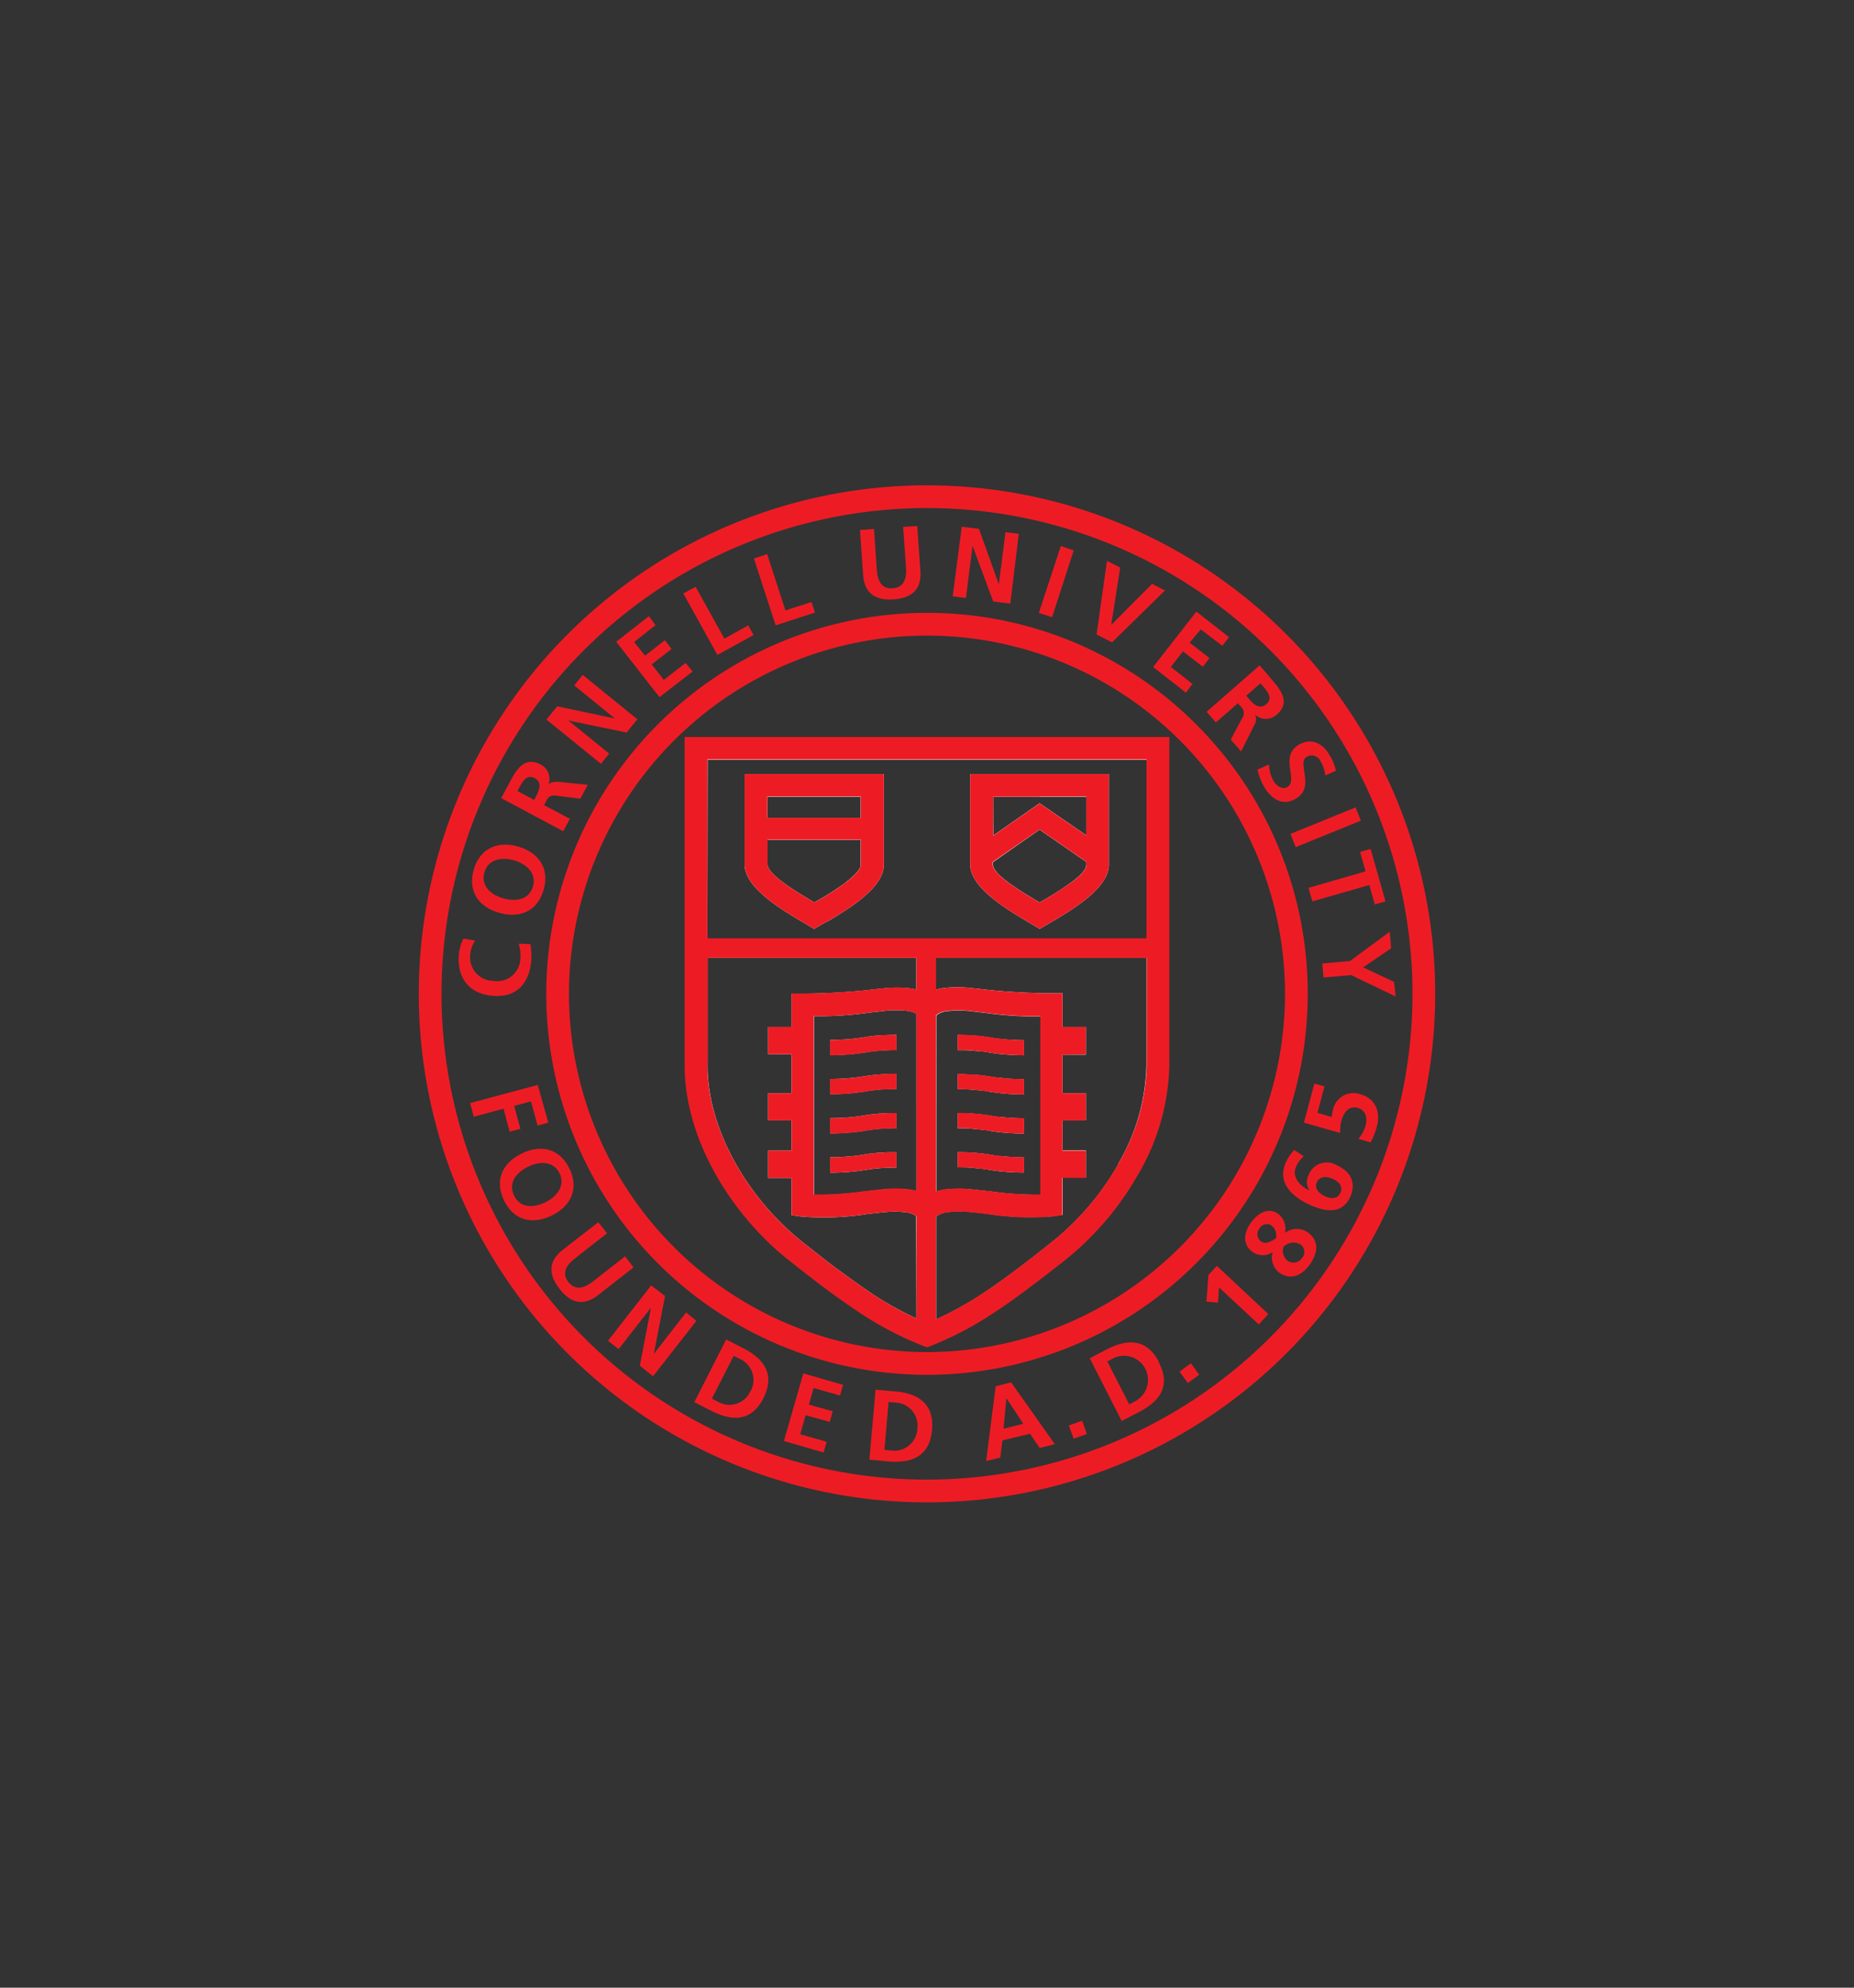 <svg id="Layer_1" data-name="Layer 1" xmlns="http://www.w3.org/2000/svg" viewBox="0 0 280 300"><rect x="0" y="0" width="280" height="300" fill="#333333" stroke="none"/><defs><style>.cls-1{fill:#ed1c24;}.cls-2{fill:#fff;fill-rule:evenodd;}</style></defs><title>cornell logo</title><path class="cls-1" d="M197.5,150A57.5,57.5,0,0,0,140,92.5h0A57.5,57.5,0,0,0,82.5,150h0A57.5,57.5,0,0,0,140,207.5h0A57.5,57.5,0,0,0,197.5,150Zm-3.43,0A54.12,54.12,0,0,1,140,204.07h0A54.12,54.12,0,0,1,85.93,150h0A54.12,54.12,0,0,1,140,95.93h0A54.12,54.12,0,0,1,194.07,150h0Zm3.43,0A57.5,57.5,0,0,0,140,92.5h0A57.5,57.5,0,0,0,82.5,150h0A57.5,57.5,0,0,0,140,207.5h0A57.5,57.5,0,0,0,197.5,150Zm-3.43,0A54.12,54.12,0,0,1,140,204.07h0A54.12,54.12,0,0,1,85.93,150h0A54.12,54.12,0,0,1,140,95.93h0A54.12,54.12,0,0,1,194.07,150h0Zm3.43,0A57.5,57.5,0,0,0,140,92.5h0A57.5,57.5,0,0,0,82.5,150h0A57.5,57.5,0,0,0,140,207.5h0A57.5,57.5,0,0,0,197.5,150Zm-3.43,0A54.12,54.12,0,0,1,140,204.07h0A54.12,54.12,0,0,1,85.93,150h0A54.12,54.12,0,0,1,140,95.93h0A54.12,54.12,0,0,1,194.07,150h0Zm3.43,0A57.5,57.5,0,0,0,140,92.5h0A57.5,57.5,0,0,0,82.5,150h0A57.5,57.5,0,0,0,140,207.5h0A57.5,57.5,0,0,0,197.5,150Zm-3.43,0A54.12,54.12,0,0,1,140,204.07h0A54.12,54.12,0,0,1,85.93,150h0A54.12,54.12,0,0,1,140,95.93h0A54.12,54.12,0,0,1,194.07,150h0Zm3.43,0A57.5,57.5,0,0,0,140,92.5h0A57.5,57.5,0,0,0,82.5,150h0A57.5,57.5,0,0,0,140,207.5h0A57.5,57.5,0,0,0,197.5,150Zm-3.43,0A54.12,54.12,0,0,1,140,204.07h0A54.12,54.12,0,0,1,85.93,150h0A54.12,54.12,0,0,1,140,95.93h0A54.12,54.12,0,0,1,194.07,150h0Zm3.43,0A57.5,57.5,0,0,0,140,92.5h0A57.5,57.5,0,0,0,82.5,150h0A57.5,57.5,0,0,0,140,207.5h0A57.5,57.5,0,0,0,197.5,150Zm-3.43,0A54.12,54.12,0,0,1,140,204.07h0A54.12,54.12,0,0,1,85.93,150h0A54.12,54.12,0,0,1,140,95.93h0A54.12,54.12,0,0,1,194.07,150h0Zm3.43,0A57.5,57.5,0,0,0,140,92.5h0A57.5,57.5,0,0,0,82.5,150h0A57.5,57.5,0,0,0,140,207.5h0A57.5,57.5,0,0,0,197.5,150Zm-3.43,0A54.12,54.12,0,0,1,140,204.07h0A54.12,54.12,0,0,1,85.93,150h0A54.12,54.12,0,0,1,140,95.93h0A54.12,54.12,0,0,1,194.07,150h0Zm3.43,0A57.5,57.5,0,0,0,140,92.5h0A57.5,57.5,0,0,0,82.5,150h0A57.5,57.5,0,0,0,140,207.5h0A57.5,57.5,0,0,0,197.5,150Zm-3.43,0A54.12,54.12,0,0,1,140,204.07h0A54.12,54.12,0,0,1,85.93,150h0A54.12,54.12,0,0,1,140,95.93h0A54.12,54.12,0,0,1,194.07,150h0Zm3.43,0A57.5,57.5,0,0,0,140,92.5h0A57.5,57.5,0,0,0,82.5,150h0A57.5,57.5,0,0,0,140,207.5h0A57.5,57.5,0,0,0,197.5,150Zm-3.43,0A54.12,54.12,0,0,1,140,204.07h0A54.12,54.12,0,0,1,85.93,150h0A54.12,54.12,0,0,1,140,95.93h0A54.12,54.12,0,0,1,194.07,150h0Zm3.43,0A57.5,57.5,0,0,0,140,92.5h0A57.5,57.5,0,0,0,82.5,150h0A57.5,57.5,0,0,0,140,207.5h0A57.5,57.5,0,0,0,197.5,150Zm-3.43,0A54.12,54.12,0,0,1,140,204.07h0A54.12,54.12,0,0,1,85.93,150h0A54.12,54.12,0,0,1,140,95.93h0A54.12,54.12,0,0,1,194.07,150h0Zm22.68,0A76.75,76.75,0,0,0,140,73.25h0A76.75,76.75,0,0,0,63.25,150h0A76.75,76.75,0,0,0,140,226.75h0A76.75,76.75,0,0,0,216.75,150h0Zm-3.43,0A73.34,73.34,0,0,1,140,223.32h0A73.34,73.34,0,0,1,66.68,150h0A73.34,73.34,0,0,1,140,76.68h0A73.34,73.34,0,0,1,213.32,150h0Zm-32.66-40.66A57.33,57.33,0,0,0,140,92.5h0A57.5,57.5,0,0,0,82.5,150h0A57.5,57.5,0,0,0,140,207.5h0A57.5,57.5,0,0,0,197.5,150h0A57.33,57.33,0,0,0,180.66,109.34ZM194.07,150A54.12,54.12,0,0,1,140,204.07h0A54.12,54.12,0,0,1,85.93,150h0A54.12,54.12,0,0,1,140,95.93h0A54.12,54.12,0,0,1,194.07,150h0Zm3.43,0A57.5,57.5,0,0,0,140,92.5h0A57.5,57.5,0,0,0,82.5,150h0A57.5,57.5,0,0,0,140,207.5h0A57.5,57.5,0,0,0,197.5,150Zm-3.43,0A54.12,54.12,0,0,1,140,204.07h0A54.12,54.12,0,0,1,85.93,150h0A54.12,54.12,0,0,1,140,95.93h0A54.12,54.12,0,0,1,194.07,150h0Zm3.43,0A57.5,57.5,0,0,0,140,92.5h0A57.5,57.5,0,0,0,82.5,150h0A57.5,57.5,0,0,0,140,207.5h0A57.5,57.5,0,0,0,197.5,150Zm-3.43,0A54.12,54.12,0,0,1,140,204.07h0A54.12,54.12,0,0,1,85.93,150h0A54.12,54.12,0,0,1,140,95.93h0A54.12,54.12,0,0,1,194.07,150h0Zm3.43,0A57.5,57.5,0,0,0,140,92.5h0A57.5,57.5,0,0,0,82.5,150h0A57.5,57.5,0,0,0,140,207.5h0A57.5,57.5,0,0,0,197.5,150Zm-3.43,0A54.12,54.12,0,0,1,140,204.07h0A54.12,54.12,0,0,1,85.93,150h0A54.12,54.12,0,0,1,140,95.93h0A54.12,54.12,0,0,1,194.07,150h0Zm3.43,0A57.5,57.5,0,0,0,140,92.5h0A57.5,57.5,0,0,0,82.5,150h0A57.5,57.5,0,0,0,140,207.5h0A57.5,57.5,0,0,0,197.5,150Zm-3.43,0A54.12,54.12,0,0,1,140,204.07h0A54.12,54.12,0,0,1,85.93,150h0A54.12,54.12,0,0,1,140,95.93h0A54.12,54.12,0,0,1,194.07,150h0Zm3.43,0A57.5,57.5,0,0,0,140,92.5h0A57.5,57.5,0,0,0,82.5,150h0A57.5,57.5,0,0,0,140,207.5h0A57.5,57.5,0,0,0,197.5,150Zm-3.43,0A54.12,54.12,0,0,1,140,204.07h0A54.12,54.12,0,0,1,85.93,150h0A54.12,54.12,0,0,1,140,95.93h0A54.12,54.12,0,0,1,194.07,150h0Zm3.43,0A57.5,57.5,0,0,0,140,92.5h0A57.5,57.5,0,0,0,82.5,150h0A57.5,57.5,0,0,0,140,207.5h0A57.5,57.5,0,0,0,197.5,150Zm-3.43,0A54.12,54.12,0,0,1,140,204.07h0A54.12,54.12,0,0,1,85.93,150h0A54.12,54.12,0,0,1,140,95.93h0A54.12,54.12,0,0,1,194.07,150h0Zm3.43,0A57.5,57.5,0,0,0,140,92.5h0A57.5,57.5,0,0,0,82.5,150h0A57.5,57.5,0,0,0,140,207.5h0A57.5,57.5,0,0,0,197.5,150Zm-3.43,0A54.12,54.12,0,0,1,140,204.07h0A54.12,54.12,0,0,1,85.93,150h0A54.12,54.12,0,0,1,140,95.93h0A54.12,54.12,0,0,1,194.07,150h0Zm3.43,0A57.5,57.5,0,0,0,140,92.5h0A57.5,57.5,0,0,0,82.5,150h0A57.5,57.5,0,0,0,140,207.5h0A57.5,57.5,0,0,0,197.5,150Zm-3.43,0A54.12,54.12,0,0,1,140,204.07h0A54.12,54.12,0,0,1,85.93,150h0A54.12,54.12,0,0,1,140,95.93h0A54.12,54.12,0,0,1,194.07,150h0Z"/><path class="cls-2" d="M123,116.82H112.45v13.64c0,3.51,5.49,6.77,8.8,8.73l.83.49.87.52.88-.52.39-.22.25-.15.13-.07.07-.05.06,0,.15-.09.07,0h0l.15-.09c3.34-2,8.38-5.08,8.38-8.5h0V116.82Zm4.73,16.39a47.94,47.94,0,0,1-4.35,2.78l-.38.22c-2.68-1.58-7.08-4.2-7.08-5.75v-3.72H130v3.72h0C130,131.23,129,132.22,127.7,133.21Zm-4.73-13H130v3.22H115.89v-3.22H123Z"/><path class="cls-2" d="M157,116.82H146.52v13.64c0,3.51,5.49,6.77,8.81,8.73l.82.49.87.52.88-.52.9-.52,0,0,0,0L159,139h0l0,0h0l.08,0c3.34-2,8.39-5.08,8.39-8.5h0V116.82Zm4.74,16.39a49.37,49.37,0,0,1-4.35,2.78l-.39.22c-2.68-1.58-7.08-4.2-7.08-5.75v-.37L157,125.2l7.07,4.89v.37h0C164.12,131.23,163.11,132.22,161.78,133.21Zm-4.74-13h7.07v5.88L157,121.25,150,126.13v-5.88H157ZM159,139.07h0l0,0Z"/><path class="cls-2" d="M133,156.26a25.89,25.89,0,0,0-2.6.3h0l-.7.12-.71.08a33.92,33.92,0,0,1-3.62.2v2.29a36.29,36.29,0,0,0,3.76-.21l.77-.1.77-.11h0c.85-.14,1.62-.23,2.37-.28s1.49-.07,2.31-.08v-2.29C134.57,156.18,133.81,156.2,133,156.26Zm0,5.9a25.89,25.89,0,0,0-2.6.3h0l-.7.11-.71.08a31.49,31.49,0,0,1-3.62.2v2.29a33.71,33.71,0,0,0,3.76-.21l.77-.1.77-.11h0c.85-.15,1.62-.23,2.37-.29s1.49-.07,2.31-.08v-2.29C134.57,162.08,133.81,162.11,133,162.16Zm0,5.9c-.87.07-1.72.16-2.6.31h0l-.7.11-.71.09a33.9,33.9,0,0,1-3.62.19v2.3c1.25,0,2.52-.08,3.76-.21l.77-.1.77-.12h0c.85-.14,1.62-.23,2.37-.28s1.49-.08,2.31-.09V168C134.57,168,133.81,168,133,168.06Zm0,5.91a25.89,25.89,0,0,0-2.6.3h0l-.7.11-.71.09a33.92,33.92,0,0,1-3.62.2V177a36.29,36.29,0,0,0,3.76-.21l.77-.1.77-.11h0c.85-.14,1.62-.23,2.37-.28s1.49-.07,2.31-.09v-2.28C134.57,173.89,133.81,173.91,133,174Zm0,0a25.89,25.89,0,0,0-2.6.3h0l-.7.11-.71.09a33.92,33.92,0,0,1-3.62.2V177a36.29,36.29,0,0,0,3.76-.21l.77-.1.77-.11h0c.85-.14,1.62-.23,2.37-.28s1.49-.07,2.31-.09v-2.28C134.57,173.89,133.81,173.91,133,174Zm0-5.91c-.87.07-1.72.16-2.6.31h0l-.7.11-.71.09a33.9,33.9,0,0,1-3.62.19v2.3c1.25,0,2.52-.08,3.76-.21l.77-.1.77-.12h0c.85-.14,1.62-.23,2.37-.28s1.49-.08,2.31-.09V168C134.57,168,133.81,168,133,168.06Zm0-5.9a25.89,25.89,0,0,0-2.6.3h0l-.7.11-.71.08a31.49,31.49,0,0,1-3.62.2v2.29a33.71,33.71,0,0,0,3.76-.21l.77-.1.77-.11h0c.85-.15,1.62-.23,2.37-.29s1.49-.07,2.31-.08v-2.29C134.57,162.08,133.81,162.11,133,162.16Zm0-5.9a25.89,25.89,0,0,0-2.6.3h0l-.7.12-.71.08a33.92,33.92,0,0,1-3.62.2v2.29a36.29,36.29,0,0,0,3.76-.21l.77-.1.77-.11h0c.85-.14,1.62-.23,2.37-.28s1.49-.07,2.31-.08v-2.29C134.57,156.18,133.81,156.2,133,156.26Zm0,0a25.89,25.89,0,0,0-2.6.3h0l-.7.12-.71.08a33.92,33.92,0,0,1-3.62.2v2.29a36.29,36.29,0,0,0,3.76-.21l.77-.1.77-.11h0c.85-.14,1.62-.23,2.37-.28s1.49-.07,2.31-.08v-2.29C134.57,156.18,133.81,156.2,133,156.26Zm0,5.9a25.89,25.89,0,0,0-2.6.3h0l-.7.11-.71.08a31.49,31.49,0,0,1-3.62.2v2.29a33.71,33.71,0,0,0,3.76-.21l.77-.1.77-.11h0c.85-.15,1.62-.23,2.37-.29s1.49-.07,2.31-.08v-2.29C134.57,162.08,133.81,162.11,133,162.16Zm0,5.9c-.87.07-1.72.16-2.6.31h0l-.7.11-.71.09a33.9,33.9,0,0,1-3.62.19v2.3c1.25,0,2.52-.08,3.76-.21l.77-.1.77-.12h0c.85-.14,1.62-.23,2.37-.28s1.49-.08,2.31-.09V168C134.57,168,133.81,168,133,168.06Zm0,5.91a25.89,25.89,0,0,0-2.6.3h0l-.7.11-.71.09a33.92,33.92,0,0,1-3.62.2V177a36.29,36.29,0,0,0,3.76-.21l.77-.1.77-.11h0c.85-.14,1.62-.23,2.37-.28s1.49-.07,2.31-.09v-2.28C134.57,173.89,133.81,173.91,133,174Zm18-17.21-.71-.08-.7-.12h0a25.89,25.89,0,0,0-2.6-.3c-.77-.06-1.53-.08-2.35-.09v2.29c.82,0,1.57,0,2.31.08s1.52.14,2.37.28h0l.77.11.77.1a36.29,36.29,0,0,0,3.76.21V157A33.92,33.92,0,0,1,151,156.76Zm0,5.9-.71-.08-.7-.11h0a25.89,25.89,0,0,0-2.6-.3c-.77,0-1.53-.08-2.35-.09v2.29c.82,0,1.57,0,2.31.08s1.52.14,2.37.29h0l.77.11.77.1a33.71,33.71,0,0,0,3.76.21v-2.29A31.49,31.49,0,0,1,151,162.66Zm0,5.91-.71-.09-.7-.11h0c-.88-.15-1.73-.24-2.6-.31s-1.53-.08-2.35-.09v2.29c.82,0,1.57,0,2.31.09s1.52.14,2.37.28h0l.77.12.77.1c1.24.13,2.51.2,3.76.21v-2.3A33.9,33.9,0,0,1,151,168.57Zm0,5.9-.71-.09-.7-.11h0a25.89,25.89,0,0,0-2.6-.3c-.77-.06-1.53-.08-2.35-.09v2.28c.82,0,1.57,0,2.31.09s1.52.14,2.37.28h0l.77.11.77.1a36.29,36.29,0,0,0,3.76.21v-2.29A33.92,33.92,0,0,1,151,174.47Zm0,0-.71-.09-.7-.11h0a25.89,25.89,0,0,0-2.6-.3c-.77-.06-1.53-.08-2.35-.09v2.28c.82,0,1.57,0,2.31.09s1.52.14,2.37.28h0l.77.11.77.1a36.29,36.29,0,0,0,3.76.21v-2.29A33.92,33.92,0,0,1,151,174.47Zm0-5.9-.71-.09-.7-.11h0c-.88-.15-1.73-.24-2.6-.31s-1.53-.08-2.35-.09v2.29c.82,0,1.57,0,2.31.09s1.52.14,2.37.28h0l.77.12.77.1c1.24.13,2.51.2,3.76.21v-2.3A33.9,33.9,0,0,1,151,168.57Zm0-5.91-.71-.08-.7-.11h0a25.89,25.89,0,0,0-2.6-.3c-.77,0-1.53-.08-2.35-.09v2.29c.82,0,1.57,0,2.31.08s1.52.14,2.37.29h0l.77.11.77.1a33.71,33.71,0,0,0,3.76.21v-2.29A31.49,31.49,0,0,1,151,162.66Zm0-5.9-.71-.08-.7-.12h0a25.89,25.89,0,0,0-2.6-.3c-.77-.06-1.53-.08-2.35-.09v2.29c.82,0,1.57,0,2.31.08s1.52.14,2.37.28h0l.77.11.77.1a36.29,36.29,0,0,0,3.76.21V157A33.92,33.92,0,0,1,151,156.76ZM133,174a25.89,25.89,0,0,0-2.6.3h0l-.7.11-.71.09a33.92,33.92,0,0,1-3.62.2V177a36.29,36.29,0,0,0,3.76-.21l.77-.1.77-.11h0c.85-.14,1.62-.23,2.37-.28s1.49-.07,2.31-.09v-2.28C134.57,173.89,133.81,173.91,133,174Zm0-5.91c-.87.07-1.72.16-2.6.31h0l-.7.11-.71.09a33.9,33.9,0,0,1-3.62.19v2.3c1.25,0,2.52-.08,3.76-.21l.77-.1.77-.12h0c.85-.14,1.62-.23,2.37-.28s1.49-.08,2.31-.09V168C134.57,168,133.81,168,133,168.06Zm0-5.9a25.89,25.89,0,0,0-2.6.3h0l-.7.11-.71.08a31.49,31.49,0,0,1-3.62.2v2.29a33.71,33.71,0,0,0,3.76-.21l.77-.1.77-.11h0c.85-.15,1.62-.23,2.37-.29s1.49-.07,2.31-.08v-2.29C134.57,162.08,133.81,162.11,133,162.16Zm0-5.9a25.89,25.89,0,0,0-2.6.3h0l-.7.12-.71.08a33.92,33.92,0,0,1-3.62.2v2.29a36.29,36.29,0,0,0,3.76-.21l.77-.1.77-.11h0c.85-.14,1.62-.23,2.37-.28s1.49-.07,2.31-.08v-2.29C134.57,156.18,133.81,156.2,133,156.26Zm0,0a25.89,25.89,0,0,0-2.6.3h0l-.7.12-.71.08a33.92,33.92,0,0,1-3.62.2v2.29a36.29,36.29,0,0,0,3.76-.21l.77-.1.77-.11h0c.85-.14,1.62-.23,2.37-.28s1.49-.07,2.31-.08v-2.29C134.57,156.18,133.81,156.2,133,156.26Zm0,5.9a25.89,25.89,0,0,0-2.6.3h0l-.7.11-.71.08a31.49,31.49,0,0,1-3.62.2v2.29a33.71,33.71,0,0,0,3.76-.21l.77-.1.77-.11h0c.85-.15,1.62-.23,2.37-.29s1.49-.07,2.31-.08v-2.29C134.57,162.08,133.81,162.11,133,162.16Zm0,5.9c-.87.07-1.72.16-2.6.31h0l-.7.11-.71.09a33.9,33.9,0,0,1-3.62.19v2.3c1.25,0,2.52-.08,3.76-.21l.77-.1.77-.12h0c.85-.14,1.62-.23,2.37-.28s1.49-.08,2.31-.09V168C134.57,168,133.81,168,133,168.06Zm0,5.91a25.89,25.89,0,0,0-2.6.3h0l-.7.11-.71.09a33.92,33.92,0,0,1-3.62.2V177a36.29,36.29,0,0,0,3.76-.21l.77-.1.77-.11h0c.85-.14,1.62-.23,2.37-.28s1.49-.07,2.31-.09v-2.28C134.57,173.89,133.81,173.91,133,174Zm18-17.21-.71-.08-.7-.12h0a25.89,25.89,0,0,0-2.6-.3c-.77-.06-1.53-.08-2.35-.09v2.29c.82,0,1.57,0,2.31.08s1.52.14,2.37.28h0l.77.11.77.1a36.29,36.29,0,0,0,3.76.21V157A33.92,33.92,0,0,1,151,156.76Zm0,5.9-.71-.08-.7-.11h0a25.89,25.89,0,0,0-2.6-.3c-.77,0-1.53-.08-2.35-.09v2.29c.82,0,1.57,0,2.31.08s1.52.14,2.37.29h0l.77.11.77.1a33.71,33.71,0,0,0,3.76.21v-2.29A31.49,31.49,0,0,1,151,162.66Zm0,5.91-.71-.09-.7-.11h0c-.88-.15-1.73-.24-2.6-.31s-1.53-.08-2.35-.09v2.29c.82,0,1.57,0,2.31.09s1.52.14,2.37.28h0l.77.12.77.1c1.24.13,2.51.2,3.76.21v-2.3A33.9,33.9,0,0,1,151,168.57Zm0,5.9-.71-.09-.7-.11h0a25.89,25.89,0,0,0-2.6-.3c-.77-.06-1.53-.08-2.35-.09v2.28c.82,0,1.57,0,2.31.09s1.52.14,2.37.28h0l.77.11.77.1a36.29,36.29,0,0,0,3.76.21v-2.29A33.92,33.92,0,0,1,151,174.47Zm-.71-.09-.7-.11h0a25.89,25.89,0,0,0-2.6-.3c-.77-.06-1.53-.08-2.35-.09v2.28c.82,0,1.57,0,2.31.09s1.52.14,2.37.28h0l.77.11.77.1a36.29,36.29,0,0,0,3.76.21v-2.29a33.92,33.92,0,0,1-3.62-.2Zm0-5.9-.7-.11h0c-.88-.15-1.73-.24-2.6-.31s-1.53-.08-2.35-.09v2.29c.82,0,1.57,0,2.31.09s1.52.14,2.37.28h0l.77.12.77.1c1.24.13,2.51.2,3.76.21v-2.3a33.9,33.9,0,0,1-3.62-.19Zm0-5.9-.7-.11h0a25.89,25.89,0,0,0-2.6-.3c-.77,0-1.53-.08-2.35-.09v2.29c.82,0,1.57,0,2.31.08s1.52.14,2.37.29h0l.77.11.77.1a33.71,33.71,0,0,0,3.76.21v-2.29a31.49,31.49,0,0,1-3.62-.2Zm.71-5.82-.71-.08-.7-.12h0a25.89,25.89,0,0,0-2.6-.3c-.77-.06-1.53-.08-2.35-.09v2.29c.82,0,1.57,0,2.31.08s1.52.14,2.37.28h0l.77.11.77.1a36.29,36.29,0,0,0,3.76.21V157A33.92,33.92,0,0,1,151,156.76Zm-20.55,17.51h0l-.7.11-.71.09a33.92,33.92,0,0,1-3.62.2V177a36.29,36.29,0,0,0,3.76-.21l.77-.1.77-.11h0c.85-.14,1.62-.23,2.37-.28s1.49-.07,2.31-.09v-2.28c-.82,0-1.58,0-2.35.09A25.89,25.89,0,0,0,130.44,174.27Zm0-5.9h0l-.7.11-.71.09a33.9,33.9,0,0,1-3.62.19v2.3c1.25,0,2.52-.08,3.76-.21l.77-.1.77-.12h0c.85-.14,1.62-.23,2.37-.28s1.49-.08,2.31-.09V168c-.82,0-1.58,0-2.35.09S131.32,168.22,130.44,168.37Zm0-5.91h0l-.7.11-.71.08a31.49,31.49,0,0,1-3.62.2v2.29a33.71,33.71,0,0,0,3.76-.21l.77-.1.77-.11h0c.85-.15,1.62-.23,2.37-.29s1.49-.07,2.31-.08v-2.29c-.82,0-1.58,0-2.35.09A25.89,25.89,0,0,0,130.44,162.46Zm2.6-6.2a25.89,25.89,0,0,0-2.6.3h0l-.7.12-.71.08a33.92,33.92,0,0,1-3.62.2v2.29a36.29,36.29,0,0,0,3.76-.21l.77-.1.77-.11h0c.85-.14,1.62-.23,2.37-.28s1.49-.07,2.31-.08v-2.29C134.57,156.18,133.81,156.2,133,156.26Zm7-43.36h0l-34.87,0v47.86c0,10.83,7,21.72,15.12,28.09s13,10,19.75,12.62h0c6.72-2.64,11.66-6.25,19.75-12.62s15.12-17.26,15.12-28.09V113Zm-33.17,1.76,33.15,0h0l33.15,0v27H106.84Zm31.53,65.09c-.27-.08-.57-.14-.87-.2a18,18,0,0,0-4.56,0l-2.42.26a49.06,49.06,0,0,1-7.63.5V153.37a53.6,53.6,0,0,0,8.17-.51l2.36-.27a15.06,15.06,0,0,1,3.71,0,3.47,3.47,0,0,1,1.24.42Zm3-26.51a2.92,2.92,0,0,1,1.53-.64,15.06,15.06,0,0,1,3.71,0l2.36.27a53.6,53.6,0,0,0,8.17.51v26.91a49.06,49.06,0,0,1-7.63-.5l-2.42-.26a18,18,0,0,0-4.56,0,9.36,9.36,0,0,0-1.16.29Zm-3,45.73a49.85,49.85,0,0,1-6.8-3.79c-1.49-1-3-2.1-4.74-3.36s-3.5-2.68-5.53-4.27a37.79,37.79,0,0,1-3.17-2.8,41.89,41.89,0,0,1-3-3.25c-4.83-5.87-8.31-13.32-8.31-20.69V144.58h31.53v4.78a7,7,0,0,0-.69-.15,18,18,0,0,0-4.56,0c-.91.08-1.64.17-2.42.26a98.91,98.91,0,0,1-11.16.5V155H116v4.11h3.54V165H116v4.11h3.54v4.55H116v4.12h3.54v5.62l1.45.21h0a42.09,42.09,0,0,0,9.89-.36c.91-.11,1.79-.21,2.35-.26a15.14,15.14,0,0,1,3.71,0,3,3,0,0,1,1.42.55Zm30.49-23.29c-.44.78-.9,1.53-1.37,2.24a41.17,41.17,0,0,1-8.8,9.63c-4,3.18-7.27,5.66-10.26,7.63a50.17,50.17,0,0,1-7.09,3.93V183.63a3.36,3.36,0,0,1,1.71-.69,15.14,15.14,0,0,1,3.71,0c.56.05,1.44.15,2.35.26a42.09,42.09,0,0,0,9.89.36h0l1.45-.21v-5.62H164v-4.12h-3.54v-4.55H164V165h-3.54v-5.81H164V155h-3.54v-5.09a98.91,98.91,0,0,1-11.16-.5c-.78-.09-1.51-.18-2.42-.26a18,18,0,0,0-4.56,0,7,7,0,0,0-1,.23v-4.86h31.82v16.23h0A30.52,30.52,0,0,1,168.86,175.68Zm-19.57.85h0l.77.11.77.1a36.29,36.29,0,0,0,3.76.21v-2.29a33.92,33.92,0,0,1-3.62-.2l-.71-.09-.7-.11h0a25.89,25.89,0,0,0-2.6-.3c-.77-.06-1.53-.08-2.35-.09v2.28c.82,0,1.57,0,2.31.09S148.44,176.39,149.29,176.53Zm0-5.9h0l.77.12.77.1c1.24.13,2.51.2,3.76.21v-2.3a33.9,33.9,0,0,1-3.62-.19l-.71-.09-.7-.11h0c-.88-.15-1.73-.24-2.6-.31s-1.53-.08-2.35-.09v2.29c.82,0,1.57,0,2.31.09S148.44,170.49,149.29,170.63Zm0-5.9h0l.77.11.77.1a33.71,33.71,0,0,0,3.76.21v-2.29a31.49,31.49,0,0,1-3.62-.2l-.71-.08-.7-.11h0a25.89,25.89,0,0,0-2.6-.3c-.77,0-1.53-.08-2.35-.09v2.29c.82,0,1.57,0,2.31.08S148.44,164.58,149.29,164.73Zm0-5.91h0l.77.11.77.1a36.29,36.29,0,0,0,3.76.21V157a33.92,33.92,0,0,1-3.62-.2l-.71-.08-.7-.12h0a25.89,25.89,0,0,0-2.6-.3c-.77-.06-1.53-.08-2.35-.09v2.29c.82,0,1.57,0,2.31.08S148.44,158.68,149.29,158.82Zm-18.85,15.45h0l-.7.11-.71.09a33.92,33.92,0,0,1-3.62.2V177a36.29,36.29,0,0,0,3.76-.21l.77-.1.77-.11h0c.85-.14,1.62-.23,2.37-.28s1.49-.07,2.31-.09v-2.28c-.82,0-1.58,0-2.35.09A25.89,25.89,0,0,0,130.44,174.27Zm0-5.9h0l-.7.11-.71.09a33.9,33.9,0,0,1-3.62.19v2.3c1.25,0,2.52-.08,3.76-.21l.77-.1.77-.12h0c.85-.14,1.62-.23,2.37-.28s1.49-.08,2.31-.09V168c-.82,0-1.58,0-2.35.09S131.32,168.22,130.44,168.37Zm0-5.91h0l-.7.11-.71.08a31.49,31.49,0,0,1-3.62.2v2.29a33.71,33.71,0,0,0,3.76-.21l.77-.1.77-.11h0c.85-.15,1.62-.23,2.37-.29s1.49-.07,2.31-.08v-2.29c-.82,0-1.58,0-2.35.09A25.89,25.89,0,0,0,130.44,162.46Zm0-5.9h0l-.7.12-.71.08a33.92,33.92,0,0,1-3.62.2v2.29a36.29,36.29,0,0,0,3.76-.21l.77-.1.77-.11h0c.85-.14,1.62-.23,2.37-.28s1.49-.07,2.31-.08v-2.29c-.82,0-1.58,0-2.35.09A25.89,25.89,0,0,0,130.44,156.56Zm2.6-.3a25.89,25.89,0,0,0-2.6.3h0l-.7.12-.71.08a33.92,33.92,0,0,1-3.62.2v2.29a36.29,36.29,0,0,0,3.76-.21l.77-.1.77-.11h0c.85-.14,1.62-.23,2.37-.28s1.49-.07,2.31-.08v-2.29C134.57,156.18,133.81,156.2,133,156.26Zm0,5.9a25.89,25.89,0,0,0-2.6.3h0l-.7.11-.71.08a31.49,31.49,0,0,1-3.62.2v2.29a33.71,33.71,0,0,0,3.76-.21l.77-.1.77-.11h0c.85-.15,1.62-.23,2.37-.29s1.49-.07,2.31-.08v-2.29C134.57,162.08,133.81,162.11,133,162.16Zm0,5.9c-.87.07-1.72.16-2.6.31h0l-.7.11-.71.09a33.9,33.9,0,0,1-3.62.19v2.3c1.25,0,2.52-.08,3.76-.21l.77-.1.77-.12h0c.85-.14,1.62-.23,2.37-.28s1.49-.08,2.31-.09V168C134.57,168,133.81,168,133,168.06Zm0,5.91a25.89,25.89,0,0,0-2.6.3h0l-.7.11-.71.09a33.92,33.92,0,0,1-3.62.2V177a36.29,36.29,0,0,0,3.76-.21l.77-.1.77-.11h0c.85-.14,1.62-.23,2.37-.28s1.49-.07,2.31-.09v-2.28C134.57,173.89,133.81,173.91,133,174Zm18-17.21-.71-.08-.7-.12h0a25.89,25.89,0,0,0-2.6-.3c-.77-.06-1.53-.08-2.35-.09v2.29c.82,0,1.57,0,2.31.08s1.52.14,2.37.28h0l.77.11.77.1a36.29,36.29,0,0,0,3.76.21V157A33.92,33.92,0,0,1,151,156.76Zm0,5.9-.71-.08-.7-.11h0a25.89,25.89,0,0,0-2.6-.3c-.77,0-1.53-.08-2.35-.09v2.29c.82,0,1.57,0,2.31.08s1.52.14,2.37.29h0l.77.11.77.1a33.71,33.71,0,0,0,3.76.21v-2.29A31.49,31.49,0,0,1,151,162.66Zm0,5.91-.71-.09-.7-.11h0c-.88-.15-1.73-.24-2.6-.31s-1.53-.08-2.35-.09v2.29c.82,0,1.57,0,2.31.09s1.52.14,2.37.28h0l.77.12.77.1c1.24.13,2.51.2,3.76.21v-2.3A33.9,33.9,0,0,1,151,168.57Zm0,5.9-.71-.09-.7-.11h0a25.89,25.89,0,0,0-2.6-.3c-.77-.06-1.53-.08-2.35-.09v2.28c.82,0,1.57,0,2.31.09s1.52.14,2.37.28h0l.77.11.77.1a36.29,36.29,0,0,0,3.76.21v-2.29A33.92,33.92,0,0,1,151,174.47Zm0,0-.71-.09-.7-.11h0a25.89,25.89,0,0,0-2.6-.3c-.77-.06-1.53-.08-2.35-.09v2.28c.82,0,1.57,0,2.31.09s1.52.14,2.37.28h0l.77.11.77.1a36.29,36.29,0,0,0,3.76.21v-2.29A33.92,33.92,0,0,1,151,174.47Zm0-5.9-.71-.09-.7-.11h0c-.88-.15-1.73-.24-2.6-.31s-1.53-.08-2.35-.09v2.29c.82,0,1.57,0,2.31.09s1.52.14,2.37.28h0l.77.12.77.1c1.24.13,2.51.2,3.76.21v-2.3A33.9,33.9,0,0,1,151,168.57Zm0-5.91-.71-.08-.7-.11h0a25.89,25.89,0,0,0-2.6-.3c-.77,0-1.53-.08-2.35-.09v2.29c.82,0,1.57,0,2.31.08s1.52.14,2.37.29h0l.77.11.77.1a33.71,33.71,0,0,0,3.76.21v-2.29A31.49,31.49,0,0,1,151,162.66Zm0-5.9-.71-.08-.7-.12h0a25.89,25.89,0,0,0-2.6-.3c-.77-.06-1.53-.08-2.35-.09v2.29c.82,0,1.57,0,2.31.08s1.52.14,2.37.28h0l.77.11.77.1a36.29,36.29,0,0,0,3.76.21V157A33.92,33.92,0,0,1,151,156.76ZM133,174a25.89,25.89,0,0,0-2.6.3h0l-.7.11-.71.09a33.92,33.92,0,0,1-3.62.2V177a36.29,36.29,0,0,0,3.76-.21l.77-.1.77-.11h0c.85-.14,1.62-.23,2.37-.28s1.49-.07,2.31-.09v-2.28C134.57,173.89,133.81,173.91,133,174Zm0-5.91c-.87.07-1.72.16-2.6.31h0l-.7.11-.71.09a33.9,33.9,0,0,1-3.62.19v2.3c1.25,0,2.52-.08,3.76-.21l.77-.1.77-.12h0c.85-.14,1.62-.23,2.37-.28s1.49-.08,2.31-.09V168C134.57,168,133.81,168,133,168.06Zm0-5.9a25.89,25.89,0,0,0-2.6.3h0l-.7.11-.71.08a31.49,31.49,0,0,1-3.62.2v2.29a33.71,33.71,0,0,0,3.76-.21l.77-.1.77-.11h0c.85-.15,1.62-.23,2.37-.29s1.49-.07,2.31-.08v-2.29C134.57,162.08,133.81,162.11,133,162.16Zm0-5.9a25.89,25.89,0,0,0-2.6.3h0l-.7.12-.71.08a33.92,33.92,0,0,1-3.62.2v2.29a36.29,36.29,0,0,0,3.76-.21l.77-.1.77-.11h0c.85-.14,1.62-.23,2.37-.28s1.49-.07,2.31-.08v-2.29C134.57,156.18,133.81,156.2,133,156.26Zm0,0a25.89,25.89,0,0,0-2.6.3h0l-.7.12-.71.08a33.92,33.92,0,0,1-3.62.2v2.29a36.29,36.29,0,0,0,3.76-.21l.77-.1.77-.11h0c.85-.14,1.62-.23,2.37-.28s1.49-.07,2.31-.08v-2.29C134.57,156.18,133.81,156.2,133,156.26Zm0,5.9a25.89,25.89,0,0,0-2.6.3h0l-.7.11-.71.08a31.49,31.49,0,0,1-3.62.2v2.29a33.71,33.71,0,0,0,3.76-.21l.77-.1.77-.11h0c.85-.15,1.62-.23,2.37-.29s1.49-.07,2.31-.08v-2.29C134.57,162.08,133.81,162.11,133,162.16Zm0,5.9c-.87.07-1.72.16-2.6.31h0l-.7.11-.71.09a33.9,33.9,0,0,1-3.62.19v2.3c1.25,0,2.52-.08,3.76-.21l.77-.1.77-.12h0c.85-.14,1.62-.23,2.37-.28s1.49-.08,2.31-.09V168C134.57,168,133.81,168,133,168.06Zm0,5.91a25.89,25.89,0,0,0-2.6.3h0l-.7.11-.71.09a33.92,33.92,0,0,1-3.62.2V177a36.29,36.29,0,0,0,3.76-.21l.77-.1.77-.11h0c.85-.14,1.62-.23,2.37-.28s1.49-.07,2.31-.09v-2.28C134.57,173.89,133.81,173.91,133,174Zm18-17.21-.71-.08-.7-.12h0a25.89,25.89,0,0,0-2.6-.3c-.77-.06-1.53-.08-2.35-.09v2.29c.82,0,1.57,0,2.31.08s1.52.14,2.37.28h0l.77.11.77.1a36.29,36.29,0,0,0,3.76.21V157A33.92,33.92,0,0,1,151,156.76Zm0,5.9-.71-.08-.7-.11h0a25.89,25.89,0,0,0-2.6-.3c-.77,0-1.53-.08-2.35-.09v2.29c.82,0,1.57,0,2.31.08s1.52.14,2.37.29h0l.77.11.77.1a33.71,33.71,0,0,0,3.76.21v-2.29A31.49,31.49,0,0,1,151,162.66Zm0,5.91-.71-.09-.7-.11h0c-.88-.15-1.73-.24-2.6-.31s-1.53-.08-2.35-.09v2.29c.82,0,1.57,0,2.31.09s1.52.14,2.37.28h0l.77.12.77.1c1.24.13,2.51.2,3.76.21v-2.3A33.9,33.9,0,0,1,151,168.57Zm0,5.9-.71-.09-.7-.11h0a25.89,25.89,0,0,0-2.6-.3c-.77-.06-1.53-.08-2.35-.09v2.28c.82,0,1.57,0,2.31.09s1.52.14,2.37.28h0l.77.11.77.1a36.29,36.29,0,0,0,3.76.21v-2.29A33.92,33.92,0,0,1,151,174.47Zm0,0-.71-.09-.7-.11h0a25.89,25.89,0,0,0-2.6-.3c-.77-.06-1.53-.08-2.35-.09v2.28c.82,0,1.57,0,2.31.09s1.52.14,2.37.28h0l.77.11.77.1a36.29,36.29,0,0,0,3.76.21v-2.29A33.92,33.92,0,0,1,151,174.47Zm0-5.9-.71-.09-.7-.11h0c-.88-.15-1.73-.24-2.6-.31s-1.53-.08-2.35-.09v2.29c.82,0,1.57,0,2.31.09s1.52.14,2.37.28h0l.77.12.77.1c1.24.13,2.51.2,3.76.21v-2.3A33.9,33.9,0,0,1,151,168.57Zm0-5.91-.71-.08-.7-.11h0a25.89,25.89,0,0,0-2.6-.3c-.77,0-1.53-.08-2.35-.09v2.29c.82,0,1.57,0,2.31.08s1.52.14,2.37.29h0l.77.11.77.1a33.71,33.71,0,0,0,3.76.21v-2.29A31.49,31.49,0,0,1,151,162.66Zm0-5.9-.71-.08-.7-.12h0a25.89,25.89,0,0,0-2.6-.3c-.77-.06-1.53-.08-2.35-.09v2.29c.82,0,1.57,0,2.31.08s1.52.14,2.37.28h0l.77.11.77.1a36.29,36.29,0,0,0,3.76.21V157A33.92,33.92,0,0,1,151,156.76ZM133,174a25.89,25.89,0,0,0-2.6.3h0l-.7.11-.71.09a33.92,33.92,0,0,1-3.62.2V177a36.29,36.29,0,0,0,3.76-.21l.77-.1.77-.11h0c.85-.14,1.62-.23,2.37-.28s1.49-.07,2.31-.09v-2.28C134.57,173.89,133.81,173.91,133,174Zm0-5.91c-.87.07-1.72.16-2.6.31h0l-.7.11-.71.09a33.9,33.9,0,0,1-3.62.19v2.3c1.25,0,2.52-.08,3.76-.21l.77-.1.77-.12h0c.85-.14,1.62-.23,2.37-.28s1.49-.08,2.31-.09V168C134.57,168,133.81,168,133,168.06Zm0-5.9a25.89,25.89,0,0,0-2.6.3h0l-.7.11-.71.08a31.49,31.49,0,0,1-3.62.2v2.29a33.71,33.71,0,0,0,3.76-.21l.77-.1.77-.11h0c.85-.15,1.62-.23,2.37-.29s1.49-.07,2.31-.08v-2.29C134.57,162.08,133.81,162.11,133,162.16Zm0-5.9a25.89,25.89,0,0,0-2.6.3h0l-.7.12-.71.08a33.92,33.92,0,0,1-3.62.2v2.29a36.29,36.29,0,0,0,3.76-.21l.77-.1.77-.11h0c.85-.14,1.62-.23,2.37-.28s1.49-.07,2.31-.08v-2.29C134.57,156.18,133.81,156.2,133,156.26Z"/><path class="cls-1" d="M174.88,111.24l-34.87,0h0l-34.87,0H103.4v49.57c0,8.22,3.81,16.44,9.1,22.87a45.45,45.45,0,0,0,3.22,3.52,42,42,0,0,0,3.46,3.05h0c4,3.18,7.33,5.69,10.51,7.78A50.33,50.33,0,0,0,140,203.36,51.08,51.08,0,0,0,150.31,198c3.18-2.09,6.46-4.6,10.51-7.78a45.12,45.12,0,0,0,9.54-10.46c.53-.81,1-1.62,1.49-2.43a34,34,0,0,0,4.75-16.56h0V111.24Zm-6,64.44c-.44.78-.9,1.53-1.37,2.24a41.17,41.17,0,0,1-8.8,9.63c-4,3.18-7.27,5.66-10.26,7.63a50.17,50.17,0,0,1-7.09,3.93V144.58h31.82v16.23h0A30.52,30.52,0,0,1,168.86,175.68Zm-62-14.87V144.58h31.53V199a49.85,49.85,0,0,1-6.8-3.79c-1.49-1-3-2.1-4.74-3.36s-3.5-2.68-5.53-4.27a37.79,37.79,0,0,1-3.17-2.8,41.89,41.89,0,0,1-3-3.25C110.32,175.63,106.84,168.18,106.84,160.81ZM140,114.62h0l33.15,0v27H106.84v-27l33.15,0h0Z"/><path class="cls-1" d="M133,156.26a25.89,25.89,0,0,0-2.6.3h0l-.7.12-.71.08a33.92,33.92,0,0,1-3.62.2v2.29a36.29,36.29,0,0,0,3.76-.21l.77-.1.77-.11h0c.85-.14,1.62-.23,2.37-.28s1.49-.07,2.31-.08v-2.29C134.57,156.18,133.81,156.2,133,156.26Zm0,5.9a25.89,25.89,0,0,0-2.6.3h0l-.7.11-.71.08a31.49,31.49,0,0,1-3.62.2v2.29a33.71,33.71,0,0,0,3.76-.21l.77-.1.77-.11h0c.85-.15,1.62-.23,2.37-.29s1.49-.07,2.31-.08v-2.29C134.57,162.08,133.81,162.11,133,162.16Zm0,5.9c-.87.07-1.72.16-2.6.31h0l-.7.11-.71.09a33.9,33.9,0,0,1-3.62.19v2.3c1.25,0,2.52-.08,3.76-.21l.77-.1.77-.12h0c.85-.14,1.62-.23,2.37-.28s1.49-.08,2.31-.09V168C134.57,168,133.81,168,133,168.06Zm0,5.91a25.89,25.89,0,0,0-2.6.3h0l-.7.11-.71.09a33.92,33.92,0,0,1-3.62.2V177a36.29,36.29,0,0,0,3.76-.21l.77-.1.77-.11h0c.85-.14,1.62-.23,2.37-.28s1.49-.07,2.31-.09v-2.28C134.57,173.89,133.81,173.91,133,174Zm18-17.21-.71-.08-.7-.12h0a25.89,25.89,0,0,0-2.6-.3c-.77-.06-1.53-.08-2.35-.09v2.29c.82,0,1.57,0,2.31.08s1.52.14,2.37.28h0l.77.11.77.1a36.29,36.29,0,0,0,3.76.21V157A33.92,33.92,0,0,1,151,156.76Zm0,5.9-.71-.08-.7-.11h0a25.89,25.89,0,0,0-2.6-.3c-.77,0-1.53-.08-2.35-.09v2.29c.82,0,1.57,0,2.31.08s1.52.14,2.37.29h0l.77.11.77.1a33.71,33.71,0,0,0,3.76.21v-2.29A31.49,31.49,0,0,1,151,162.66Zm0,5.91-.71-.09-.7-.11h0c-.88-.15-1.73-.24-2.6-.31s-1.53-.08-2.35-.09v2.29c.82,0,1.57,0,2.31.09s1.52.14,2.37.28h0l.77.12.77.1c1.24.13,2.51.2,3.76.21v-2.3A33.9,33.9,0,0,1,151,168.57Zm0,5.9-.71-.09-.7-.11h0a25.89,25.89,0,0,0-2.6-.3c-.77-.06-1.53-.08-2.35-.09v2.28c.82,0,1.57,0,2.31.09s1.52.14,2.37.28h0l.77.11.77.1a36.29,36.29,0,0,0,3.76.21v-2.29A33.92,33.92,0,0,1,151,174.47Zm0,0-.71-.09-.7-.11h0a25.89,25.89,0,0,0-2.6-.3c-.77-.06-1.53-.08-2.35-.09v2.28c.82,0,1.57,0,2.31.09s1.52.14,2.37.28h0l.77.11.77.1a36.29,36.29,0,0,0,3.76.21v-2.29A33.92,33.92,0,0,1,151,174.47Zm0-5.9-.71-.09-.7-.11h0c-.88-.15-1.73-.24-2.6-.31s-1.53-.08-2.35-.09v2.29c.82,0,1.57,0,2.31.09s1.52.14,2.37.28h0l.77.12.77.1c1.24.13,2.51.2,3.76.21v-2.3A33.9,33.9,0,0,1,151,168.57Zm0-5.91-.71-.08-.7-.11h0a25.89,25.89,0,0,0-2.6-.3c-.77,0-1.53-.08-2.35-.09v2.29c.82,0,1.57,0,2.31.08s1.52.14,2.37.29h0l.77.11.77.1a33.71,33.71,0,0,0,3.76.21v-2.29A31.49,31.49,0,0,1,151,162.66Zm0-5.9-.71-.08-.7-.12h0a25.89,25.89,0,0,0-2.6-.3c-.77-.06-1.53-.08-2.35-.09v2.29c.82,0,1.57,0,2.31.08s1.52.14,2.37.28h0l.77.11.77.1a36.29,36.29,0,0,0,3.76.21V157A33.92,33.92,0,0,1,151,156.76ZM133,174a25.89,25.89,0,0,0-2.6.3h0l-.7.11-.71.09a33.92,33.92,0,0,1-3.62.2V177a36.29,36.29,0,0,0,3.76-.21l.77-.1.77-.11h0c.85-.14,1.62-.23,2.37-.28s1.49-.07,2.31-.09v-2.28C134.57,173.89,133.81,173.91,133,174Zm0-5.91c-.87.07-1.72.16-2.6.31h0l-.7.11-.71.09a33.9,33.9,0,0,1-3.62.19v2.3c1.25,0,2.52-.08,3.76-.21l.77-.1.77-.12h0c.85-.14,1.62-.23,2.37-.28s1.49-.08,2.31-.09V168C134.57,168,133.81,168,133,168.06Zm0-5.9a25.89,25.89,0,0,0-2.6.3h0l-.7.11-.71.08a31.49,31.49,0,0,1-3.62.2v2.29a33.71,33.71,0,0,0,3.76-.21l.77-.1.77-.11h0c.85-.15,1.62-.23,2.37-.29s1.49-.07,2.31-.08v-2.29C134.57,162.08,133.81,162.11,133,162.16Zm0-5.9a25.89,25.89,0,0,0-2.6.3h0l-.7.12-.71.08a33.92,33.92,0,0,1-3.62.2v2.29a36.29,36.29,0,0,0,3.76-.21l.77-.1.77-.11h0c.85-.14,1.62-.23,2.37-.28s1.49-.07,2.31-.08v-2.29C134.57,156.18,133.81,156.2,133,156.26Zm0,0a25.89,25.89,0,0,0-2.6.3h0l-.7.12-.71.08a33.92,33.92,0,0,1-3.62.2v2.29a36.29,36.29,0,0,0,3.76-.21l.77-.1.77-.11h0c.85-.14,1.62-.23,2.37-.28s1.49-.07,2.31-.08v-2.29C134.57,156.18,133.81,156.2,133,156.26Zm0,5.9a25.89,25.89,0,0,0-2.6.3h0l-.7.11-.71.08a31.49,31.49,0,0,1-3.62.2v2.29a33.71,33.71,0,0,0,3.76-.21l.77-.1.77-.11h0c.85-.15,1.62-.23,2.37-.29s1.49-.07,2.31-.08v-2.29C134.57,162.08,133.81,162.11,133,162.16Zm0,5.9c-.87.07-1.72.16-2.6.31h0l-.7.11-.71.09a33.9,33.9,0,0,1-3.62.19v2.3c1.25,0,2.52-.08,3.76-.21l.77-.1.77-.12h0c.85-.14,1.62-.23,2.37-.28s1.49-.08,2.31-.09V168C134.57,168,133.81,168,133,168.06Zm0,5.91a25.89,25.89,0,0,0-2.6.3h0l-.7.11-.71.09a33.92,33.92,0,0,1-3.62.2V177a36.29,36.29,0,0,0,3.76-.21l.77-.1.77-.11h0c.85-.14,1.62-.23,2.37-.28s1.49-.07,2.31-.09v-2.28C134.57,173.89,133.81,173.91,133,174Zm18-17.21-.71-.08-.7-.12h0a25.89,25.89,0,0,0-2.6-.3c-.77-.06-1.53-.08-2.35-.09v2.29c.82,0,1.57,0,2.31.08s1.52.14,2.37.28h0l.77.11.77.1a36.29,36.29,0,0,0,3.76.21V157A33.92,33.92,0,0,1,151,156.76Zm0,5.9-.71-.08-.7-.11h0a25.89,25.89,0,0,0-2.6-.3c-.77,0-1.53-.08-2.35-.09v2.29c.82,0,1.57,0,2.31.08s1.52.14,2.37.29h0l.77.11.77.1a33.71,33.71,0,0,0,3.76.21v-2.29A31.49,31.49,0,0,1,151,162.66Zm0,5.91-.71-.09-.7-.11h0c-.88-.15-1.73-.24-2.6-.31s-1.53-.08-2.35-.09v2.29c.82,0,1.57,0,2.31.09s1.52.14,2.37.28h0l.77.12.77.1c1.24.13,2.51.2,3.76.21v-2.3A33.9,33.9,0,0,1,151,168.57Zm0,5.9-.71-.09-.7-.11h0a25.89,25.89,0,0,0-2.6-.3c-.77-.06-1.53-.08-2.35-.09v2.28c.82,0,1.57,0,2.31.09s1.52.14,2.37.28h0l.77.11.77.1a36.29,36.29,0,0,0,3.76.21v-2.29A33.92,33.92,0,0,1,151,174.47Zm0,0-.71-.09-.7-.11h0a25.89,25.89,0,0,0-2.6-.3c-.77-.06-1.53-.08-2.35-.09v2.28c.82,0,1.57,0,2.31.09s1.52.14,2.37.28h0l.77.11.77.1a36.29,36.29,0,0,0,3.76.21v-2.29A33.92,33.92,0,0,1,151,174.47Zm0-5.9-.71-.09-.7-.11h0c-.88-.15-1.73-.24-2.6-.31s-1.53-.08-2.35-.09v2.29c.82,0,1.57,0,2.31.09s1.52.14,2.37.28h0l.77.12.77.1c1.24.13,2.51.2,3.76.21v-2.3A33.9,33.9,0,0,1,151,168.57Zm0-5.91-.71-.08-.7-.11h0a25.89,25.89,0,0,0-2.6-.3c-.77,0-1.53-.08-2.35-.09v2.29c.82,0,1.57,0,2.31.08s1.52.14,2.37.29h0l.77.11.77.1a33.71,33.71,0,0,0,3.76.21v-2.29A31.49,31.49,0,0,1,151,162.66Zm0-5.9-.71-.08-.7-.12h0a25.89,25.89,0,0,0-2.6-.3c-.77-.06-1.53-.08-2.35-.09v2.29c.82,0,1.57,0,2.31.08s1.52.14,2.37.28h0l.77.11.77.1a36.29,36.29,0,0,0,3.76.21V157A33.92,33.92,0,0,1,151,156.76ZM133,174a25.89,25.89,0,0,0-2.6.3h0l-.7.11-.71.09a33.92,33.92,0,0,1-3.62.2V177a36.29,36.29,0,0,0,3.76-.21l.77-.1.77-.11h0c.85-.14,1.62-.23,2.37-.28s1.49-.07,2.31-.09v-2.28C134.57,173.89,133.81,173.91,133,174Zm0-5.91c-.87.07-1.72.16-2.6.31h0l-.7.11-.71.09a33.9,33.9,0,0,1-3.62.19v2.3c1.25,0,2.52-.08,3.76-.21l.77-.1.77-.12h0c.85-.14,1.62-.23,2.37-.28s1.49-.08,2.31-.09V168C134.57,168,133.81,168,133,168.06Zm0-5.9a25.89,25.89,0,0,0-2.6.3h0l-.7.11-.71.08a31.49,31.49,0,0,1-3.62.2v2.29a33.71,33.71,0,0,0,3.76-.21l.77-.1.77-.11h0c.85-.15,1.62-.23,2.37-.29s1.49-.07,2.31-.08v-2.29C134.57,162.08,133.81,162.11,133,162.16Zm0-5.9a25.89,25.89,0,0,0-2.6.3h0l-.7.12-.71.08a33.92,33.92,0,0,1-3.62.2v2.29a36.29,36.29,0,0,0,3.76-.21l.77-.1.77-.11h0c.85-.14,1.62-.23,2.37-.28s1.49-.07,2.31-.08v-2.29C134.57,156.18,133.81,156.2,133,156.26Zm0,0a25.89,25.89,0,0,0-2.6.3h0l-.7.12-.71.08a33.92,33.92,0,0,1-3.62.2v2.29a36.29,36.29,0,0,0,3.76-.21l.77-.1.77-.11h0c.85-.14,1.62-.23,2.37-.28s1.49-.07,2.31-.08v-2.29C134.57,156.18,133.81,156.2,133,156.26Zm0,5.9a25.89,25.89,0,0,0-2.6.3h0l-.7.11-.71.08a31.49,31.49,0,0,1-3.62.2v2.29a33.71,33.71,0,0,0,3.76-.21l.77-.1.77-.11h0c.85-.15,1.62-.23,2.37-.29s1.49-.07,2.31-.08v-2.29C134.57,162.08,133.81,162.11,133,162.16Zm0,5.9c-.87.07-1.72.16-2.6.31h0l-.7.11-.71.09a33.9,33.9,0,0,1-3.62.19v2.3c1.25,0,2.52-.08,3.76-.21l.77-.1.77-.12h0c.85-.14,1.62-.23,2.37-.28s1.49-.08,2.31-.09V168C134.57,168,133.81,168,133,168.06Zm0,5.91a25.89,25.89,0,0,0-2.6.3h0l-.7.11-.71.09a33.92,33.92,0,0,1-3.62.2V177a36.29,36.29,0,0,0,3.76-.21l.77-.1.77-.11h0c.85-.14,1.62-.23,2.37-.28s1.49-.07,2.31-.09v-2.28C134.57,173.89,133.81,173.91,133,174Zm18-17.21-.71-.08-.7-.12h0a25.89,25.89,0,0,0-2.6-.3c-.77-.06-1.53-.08-2.35-.09v2.29c.82,0,1.57,0,2.31.08s1.52.14,2.37.28h0l.77.11.77.1a36.29,36.29,0,0,0,3.76.21V157A33.92,33.92,0,0,1,151,156.76Zm0,5.9-.71-.08-.7-.11h0a25.89,25.89,0,0,0-2.6-.3c-.77,0-1.53-.08-2.35-.09v2.29c.82,0,1.57,0,2.31.08s1.52.14,2.37.29h0l.77.11.77.1a33.71,33.71,0,0,0,3.76.21v-2.29A31.49,31.49,0,0,1,151,162.66Zm0,5.91-.71-.09-.7-.11h0c-.88-.15-1.73-.24-2.6-.31s-1.53-.08-2.35-.09v2.29c.82,0,1.57,0,2.31.09s1.52.14,2.37.28h0l.77.12.77.1c1.24.13,2.51.2,3.76.21v-2.3A33.9,33.9,0,0,1,151,168.57Zm0,5.9-.71-.09-.7-.11h0a25.89,25.89,0,0,0-2.6-.3c-.77-.06-1.53-.08-2.35-.09v2.28c.82,0,1.57,0,2.31.09s1.52.14,2.37.28h0l.77.11.77.1a36.29,36.29,0,0,0,3.76.21v-2.29A33.92,33.92,0,0,1,151,174.47Zm0,0-.71-.09-.7-.11h0a25.89,25.89,0,0,0-2.6-.3c-.77-.06-1.53-.08-2.35-.09v2.28c.82,0,1.57,0,2.31.09s1.52.14,2.37.28h0l.77.11.77.1a36.29,36.29,0,0,0,3.76.21v-2.29A33.92,33.92,0,0,1,151,174.47Zm0-5.9-.71-.09-.7-.11h0c-.88-.15-1.73-.24-2.6-.31s-1.53-.08-2.35-.09v2.29c.82,0,1.57,0,2.31.09s1.52.14,2.37.28h0l.77.12.77.1c1.24.13,2.51.2,3.76.21v-2.3A33.9,33.9,0,0,1,151,168.57Zm0-5.91-.71-.08-.7-.11h0a25.89,25.89,0,0,0-2.6-.3c-.77,0-1.53-.08-2.35-.09v2.29c.82,0,1.57,0,2.31.08s1.52.14,2.37.29h0l.77.11.77.1a33.71,33.71,0,0,0,3.76.21v-2.29A31.49,31.49,0,0,1,151,162.66Zm0-5.9-.71-.08-.7-.12h0a25.89,25.89,0,0,0-2.6-.3c-.77-.06-1.53-.08-2.35-.09v2.29c.82,0,1.57,0,2.31.08s1.52.14,2.37.28h0l.77.11.77.1a36.29,36.29,0,0,0,3.76.21V157A33.92,33.92,0,0,1,151,156.76ZM133,174a25.89,25.89,0,0,0-2.6.3h0l-.7.11-.71.09a33.92,33.92,0,0,1-3.62.2V177a36.29,36.29,0,0,0,3.76-.21l.77-.1.77-.11h0c.85-.14,1.62-.23,2.37-.28s1.49-.07,2.31-.09v-2.28C134.57,173.89,133.81,173.91,133,174Zm0-5.91c-.87.07-1.72.16-2.6.31h0l-.7.11-.71.09a33.9,33.9,0,0,1-3.62.19v2.3c1.25,0,2.52-.08,3.76-.21l.77-.1.77-.12h0c.85-.14,1.62-.23,2.37-.28s1.49-.08,2.31-.09V168C134.57,168,133.81,168,133,168.06Zm0-5.9a25.89,25.89,0,0,0-2.6.3h0l-.7.11-.71.08a31.49,31.49,0,0,1-3.62.2v2.29a33.71,33.71,0,0,0,3.76-.21l.77-.1.77-.11h0c.85-.15,1.62-.23,2.37-.29s1.49-.07,2.31-.08v-2.29C134.57,162.08,133.81,162.11,133,162.16Zm0-5.9a25.89,25.89,0,0,0-2.6.3h0l-.7.12-.71.08a33.92,33.92,0,0,1-3.62.2v2.29a36.29,36.29,0,0,0,3.76-.21l.77-.1.77-.11h0c.85-.14,1.62-.23,2.37-.28s1.49-.07,2.31-.08v-2.29C134.57,156.18,133.81,156.2,133,156.26Zm0,0a25.89,25.89,0,0,0-2.6.3h0l-.7.12-.71.08a33.92,33.92,0,0,1-3.62.2v2.29a36.29,36.29,0,0,0,3.76-.21l.77-.1.77-.11h0c.85-.14,1.62-.23,2.37-.28s1.49-.07,2.31-.08v-2.29C134.57,156.18,133.81,156.2,133,156.26Zm0,5.9a25.89,25.89,0,0,0-2.6.3h0l-.7.11-.71.08a31.49,31.49,0,0,1-3.62.2v2.29a33.71,33.71,0,0,0,3.76-.21l.77-.1.77-.11h0c.85-.15,1.62-.23,2.37-.29s1.49-.07,2.31-.08v-2.29C134.57,162.08,133.81,162.11,133,162.16Zm0,5.9c-.87.07-1.72.16-2.6.31h0l-.7.11-.71.09a33.9,33.9,0,0,1-3.62.19v2.3c1.25,0,2.52-.08,3.76-.21l.77-.1.77-.12h0c.85-.14,1.62-.23,2.37-.28s1.49-.08,2.31-.09V168C134.57,168,133.81,168,133,168.06Zm0,5.91a25.89,25.89,0,0,0-2.6.3h0l-.7.11-.71.09a33.92,33.92,0,0,1-3.62.2V177a36.29,36.29,0,0,0,3.76-.21l.77-.1.77-.11h0c.85-.14,1.62-.23,2.37-.28s1.49-.07,2.31-.09v-2.28C134.57,173.89,133.81,173.91,133,174Zm18-17.21-.71-.08-.7-.12h0a25.89,25.89,0,0,0-2.6-.3c-.77-.06-1.53-.08-2.35-.09v2.29c.82,0,1.57,0,2.31.08s1.52.14,2.37.28h0l.77.11.77.1a36.29,36.29,0,0,0,3.76.21V157A33.92,33.92,0,0,1,151,156.76Zm0,5.9-.71-.08-.7-.11h0a25.89,25.89,0,0,0-2.6-.3c-.77,0-1.53-.08-2.35-.09v2.29c.82,0,1.57,0,2.31.08s1.52.14,2.37.29h0l.77.11.77.1a33.71,33.71,0,0,0,3.76.21v-2.29A31.49,31.49,0,0,1,151,162.66Zm0,5.91-.71-.09-.7-.11h0c-.88-.15-1.73-.24-2.6-.31s-1.53-.08-2.35-.09v2.29c.82,0,1.57,0,2.31.09s1.52.14,2.37.28h0l.77.12.77.1c1.24.13,2.51.2,3.76.21v-2.3A33.9,33.9,0,0,1,151,168.57Zm0,5.9-.71-.09-.7-.11h0a25.89,25.89,0,0,0-2.6-.3c-.77-.06-1.53-.08-2.35-.09v2.28c.82,0,1.57,0,2.31.09s1.52.14,2.37.28h0l.77.11.77.1a36.29,36.29,0,0,0,3.76.21v-2.29A33.92,33.92,0,0,1,151,174.47Zm-.71-.09-.7-.11h0a25.89,25.89,0,0,0-2.6-.3c-.77-.06-1.53-.08-2.35-.09v2.28c.82,0,1.57,0,2.31.09s1.52.14,2.37.28h0l.77.11.77.1a36.29,36.29,0,0,0,3.76.21v-2.29a33.92,33.92,0,0,1-3.62-.2Zm0-5.9-.7-.11h0c-.88-.15-1.73-.24-2.6-.31s-1.53-.08-2.35-.09v2.29c.82,0,1.57,0,2.31.09s1.52.14,2.37.28h0l.77.12.77.1c1.24.13,2.51.2,3.76.21v-2.3a33.9,33.9,0,0,1-3.62-.19Zm0-5.9-.7-.11h0a25.89,25.89,0,0,0-2.6-.3c-.77,0-1.53-.08-2.35-.09v2.29c.82,0,1.57,0,2.31.08s1.52.14,2.37.29h0l.77.11.77.1a33.71,33.71,0,0,0,3.76.21v-2.29a31.49,31.49,0,0,1-3.62-.2Zm.71-5.82-.71-.08-.7-.12h0a25.89,25.89,0,0,0-2.6-.3c-.77-.06-1.53-.08-2.35-.09v2.29c.82,0,1.57,0,2.31.08s1.52.14,2.37.28h0l.77.11.77.1a36.29,36.29,0,0,0,3.76.21V157A33.92,33.92,0,0,1,151,156.76Zm-20.55,17.51h0l-.7.11-.71.09a33.92,33.92,0,0,1-3.62.2V177a36.29,36.29,0,0,0,3.76-.21l.77-.1.77-.11h0c.85-.14,1.62-.23,2.37-.28s1.49-.07,2.31-.09v-2.28c-.82,0-1.58,0-2.35.09A25.89,25.89,0,0,0,130.44,174.27Zm0-5.9h0l-.7.11-.71.09a33.9,33.9,0,0,1-3.62.19v2.3c1.25,0,2.52-.08,3.76-.21l.77-.1.77-.12h0c.85-.14,1.62-.23,2.37-.28s1.49-.08,2.31-.09V168c-.82,0-1.58,0-2.35.09S131.32,168.22,130.44,168.37Zm0-5.91h0l-.7.11-.71.08a31.49,31.49,0,0,1-3.62.2v2.29a33.71,33.71,0,0,0,3.76-.21l.77-.1.77-.11h0c.85-.15,1.62-.23,2.37-.29s1.49-.07,2.31-.08v-2.29c-.82,0-1.58,0-2.35.09A25.89,25.89,0,0,0,130.44,162.46Zm0-5.9h0l-.7.12-.71.08a33.92,33.92,0,0,1-3.62.2v2.29a36.29,36.29,0,0,0,3.76-.21l.77-.1.77-.11h0c.85-.14,1.62-.23,2.37-.28s1.49-.07,2.31-.08v-2.29c-.82,0-1.58,0-2.35.09A25.89,25.89,0,0,0,130.44,156.56ZM164,159.14V155h-3.54v-5.09a98.91,98.91,0,0,1-11.16-.5c-.78-.09-1.51-.18-2.42-.26a18,18,0,0,0-4.56,0,7,7,0,0,0-1,.23A6.23,6.23,0,0,0,140,150a6.06,6.06,0,0,0-1.63-.66,7,7,0,0,0-.69-.15,18,18,0,0,0-4.56,0c-.91.08-1.64.17-2.42.26a98.91,98.91,0,0,1-11.16.5V155H116v4.11h3.54V165H116v4.11h3.54v4.55H116v4.12h3.54v5.62l1.45.21h0a42.09,42.09,0,0,0,9.89-.36c.91-.11,1.79-.21,2.35-.26a15.14,15.14,0,0,1,3.71,0,3,3,0,0,1,1.42.55,1.29,1.29,0,0,1,.21.19h2.71a.12.12,0,0,1,.05-.05,3.36,3.36,0,0,1,1.71-.69,15.14,15.14,0,0,1,3.71,0c.56.05,1.44.15,2.35.26a42.09,42.09,0,0,0,9.89.36h0l1.45-.21v-5.62H164v-4.12h-3.54v-4.55H164V165h-3.54v-5.81Zm-6.89,21.14a49.06,49.06,0,0,1-7.63-.5l-2.42-.26a18,18,0,0,0-4.56,0,9.36,9.36,0,0,0-1.16.29,5.89,5.89,0,0,0-1.34.63,6,6,0,0,0-1.63-.72c-.27-.08-.57-.14-.87-.2a18,18,0,0,0-4.56,0l-2.42.26a49.06,49.06,0,0,1-7.63.5V153.37a53.6,53.6,0,0,0,8.17-.51l2.36-.27a15.06,15.06,0,0,1,3.71,0,3.47,3.47,0,0,1,1.24.42,1.76,1.76,0,0,1,.39.32L140,152.1l1.24,1.24.1-.1a2.92,2.92,0,0,1,1.53-.64,15.06,15.06,0,0,1,3.71,0l2.36.27a53.6,53.6,0,0,0,8.17.51Zm-6.83-5.9-.7-.11h0a25.89,25.89,0,0,0-2.6-.3c-.77-.06-1.53-.08-2.35-.09v2.28c.82,0,1.57,0,2.31.09s1.52.14,2.37.28h0l.77.11.77.1a36.29,36.29,0,0,0,3.76.21v-2.29a33.92,33.92,0,0,1-3.62-.2Zm0-5.9-.7-.11h0c-.88-.15-1.73-.24-2.6-.31s-1.53-.08-2.35-.09v2.29c.82,0,1.57,0,2.31.09s1.52.14,2.37.28h0l.77.12.77.1c1.24.13,2.51.2,3.76.21v-2.3a33.9,33.9,0,0,1-3.62-.19Zm0-5.9-.7-.11h0a25.89,25.89,0,0,0-2.6-.3c-.77,0-1.53-.08-2.35-.09v2.29c.82,0,1.57,0,2.31.08s1.52.14,2.37.29h0l.77.11.77.1a33.71,33.71,0,0,0,3.76.21v-2.29a31.49,31.49,0,0,1-3.62-.2Zm0-5.9-.7-.12h0a25.89,25.89,0,0,0-2.6-.3c-.77-.06-1.53-.08-2.35-.09v2.29c.82,0,1.57,0,2.31.08s1.52.14,2.37.28h0l.77.11.77.1a36.29,36.29,0,0,0,3.76.21V157a33.92,33.92,0,0,1-3.62-.2Zm-19.84,17.59h0l-.7.11-.71.09a33.92,33.92,0,0,1-3.62.2V177a36.29,36.29,0,0,0,3.76-.21l.77-.1.77-.11h0c.85-.14,1.62-.23,2.37-.28s1.49-.07,2.31-.09v-2.28c-.82,0-1.58,0-2.35.09A25.89,25.89,0,0,0,130.44,174.27Zm0-5.9h0l-.7.11-.71.09a33.9,33.9,0,0,1-3.62.19v2.3c1.25,0,2.52-.08,3.76-.21l.77-.1.77-.12h0c.85-.14,1.62-.23,2.37-.28s1.49-.08,2.31-.09V168c-.82,0-1.58,0-2.35.09S131.32,168.22,130.44,168.37Zm0-5.91h0l-.7.11-.71.08a31.49,31.49,0,0,1-3.62.2v2.29a33.71,33.71,0,0,0,3.76-.21l.77-.1.77-.11h0c.85-.15,1.62-.23,2.37-.29s1.49-.07,2.31-.08v-2.29c-.82,0-1.58,0-2.35.09A25.89,25.89,0,0,0,130.44,162.46Zm0-5.9h0l-.7.12-.71.08a33.92,33.92,0,0,1-3.62.2v2.29a36.29,36.29,0,0,0,3.76-.21l.77-.1.77-.11h0c.85-.14,1.62-.23,2.37-.28s1.49-.07,2.31-.08v-2.29c-.82,0-1.58,0-2.35.09A25.89,25.89,0,0,0,130.44,156.56Zm2.6-.3a25.89,25.89,0,0,0-2.6.3h0l-.7.12-.71.08a33.92,33.92,0,0,1-3.62.2v2.29a36.29,36.29,0,0,0,3.76-.21l.77-.1.77-.11h0c.85-.14,1.62-.23,2.37-.28s1.49-.07,2.31-.08v-2.29C134.57,156.18,133.81,156.2,133,156.26Zm0,5.9a25.89,25.89,0,0,0-2.6.3h0l-.7.11-.71.08a31.49,31.49,0,0,1-3.62.2v2.29a33.71,33.71,0,0,0,3.76-.21l.77-.1.77-.11h0c.85-.15,1.62-.23,2.37-.29s1.49-.07,2.31-.08v-2.29C134.57,162.08,133.81,162.11,133,162.16Zm0,5.9c-.87.07-1.72.16-2.6.31h0l-.7.11-.71.09a33.9,33.9,0,0,1-3.62.19v2.3c1.25,0,2.52-.08,3.76-.21l.77-.1.77-.12h0c.85-.14,1.62-.23,2.37-.28s1.49-.08,2.31-.09V168C134.57,168,133.81,168,133,168.06Zm0,5.91a25.89,25.89,0,0,0-2.6.3h0l-.7.11-.71.09a33.92,33.92,0,0,1-3.62.2V177a36.29,36.29,0,0,0,3.76-.21l.77-.1.77-.11h0c.85-.14,1.62-.23,2.37-.28s1.49-.07,2.31-.09v-2.28C134.57,173.89,133.81,173.91,133,174Zm18-17.21-.71-.08-.7-.12h0a25.89,25.89,0,0,0-2.6-.3c-.77-.06-1.53-.08-2.35-.09v2.29c.82,0,1.57,0,2.31.08s1.52.14,2.37.28h0l.77.11.77.1a36.29,36.29,0,0,0,3.76.21V157A33.92,33.92,0,0,1,151,156.76Zm0,5.9-.71-.08-.7-.11h0a25.89,25.89,0,0,0-2.6-.3c-.77,0-1.53-.08-2.35-.09v2.29c.82,0,1.57,0,2.31.08s1.52.14,2.37.29h0l.77.11.77.1a33.71,33.71,0,0,0,3.76.21v-2.29A31.49,31.49,0,0,1,151,162.66Zm0,5.91-.71-.09-.7-.11h0c-.88-.15-1.73-.24-2.6-.31s-1.53-.08-2.35-.09v2.29c.82,0,1.57,0,2.31.09s1.52.14,2.37.28h0l.77.12.77.1c1.24.13,2.51.2,3.76.21v-2.3A33.9,33.9,0,0,1,151,168.57Zm0,5.9-.71-.09-.7-.11h0a25.89,25.89,0,0,0-2.6-.3c-.77-.06-1.53-.08-2.35-.09v2.28c.82,0,1.57,0,2.31.09s1.52.14,2.37.28h0l.77.11.77.1a36.29,36.29,0,0,0,3.76.21v-2.29A33.92,33.92,0,0,1,151,174.47Zm0,0-.71-.09-.7-.11h0a25.89,25.89,0,0,0-2.6-.3c-.77-.06-1.53-.08-2.35-.09v2.28c.82,0,1.57,0,2.31.09s1.52.14,2.37.28h0l.77.11.77.1a36.29,36.29,0,0,0,3.76.21v-2.29A33.92,33.92,0,0,1,151,174.47Zm0-5.9-.71-.09-.7-.11h0c-.88-.15-1.73-.24-2.6-.31s-1.53-.08-2.35-.09v2.29c.82,0,1.57,0,2.31.09s1.52.14,2.37.28h0l.77.12.77.1c1.24.13,2.51.2,3.76.21v-2.3A33.9,33.9,0,0,1,151,168.57Zm0-5.91-.71-.08-.7-.11h0a25.89,25.89,0,0,0-2.6-.3c-.77,0-1.53-.08-2.35-.09v2.29c.82,0,1.57,0,2.31.08s1.52.14,2.37.29h0l.77.11.77.1a33.71,33.71,0,0,0,3.76.21v-2.29A31.49,31.49,0,0,1,151,162.66Zm0-5.9-.71-.08-.7-.12h0a25.89,25.89,0,0,0-2.6-.3c-.77-.06-1.53-.08-2.35-.09v2.29c.82,0,1.57,0,2.31.08s1.52.14,2.37.28h0l.77.11.77.1a36.29,36.29,0,0,0,3.76.21V157A33.92,33.92,0,0,1,151,156.76ZM133,174a25.89,25.89,0,0,0-2.6.3h0l-.7.11-.71.09a33.92,33.92,0,0,1-3.62.2V177a36.29,36.29,0,0,0,3.76-.21l.77-.1.77-.11h0c.85-.14,1.62-.23,2.37-.28s1.49-.07,2.31-.09v-2.28C134.57,173.89,133.81,173.91,133,174Zm0-5.91c-.87.07-1.72.16-2.6.31h0l-.7.11-.71.09a33.9,33.9,0,0,1-3.62.19v2.3c1.25,0,2.52-.08,3.76-.21l.77-.1.77-.12h0c.85-.14,1.62-.23,2.37-.28s1.49-.08,2.31-.09V168C134.57,168,133.81,168,133,168.06Zm0-5.9a25.89,25.89,0,0,0-2.6.3h0l-.7.11-.71.08a31.49,31.49,0,0,1-3.62.2v2.29a33.71,33.71,0,0,0,3.76-.21l.77-.1.77-.11h0c.85-.15,1.62-.23,2.37-.29s1.49-.07,2.31-.08v-2.29C134.57,162.08,133.81,162.11,133,162.16Zm0-5.9a25.89,25.89,0,0,0-2.6.3h0l-.7.12-.71.08a33.92,33.92,0,0,1-3.62.2v2.29a36.29,36.29,0,0,0,3.76-.21l.77-.1.77-.11h0c.85-.14,1.62-.23,2.37-.28s1.49-.07,2.31-.08v-2.29C134.57,156.18,133.81,156.2,133,156.26Zm0,0a25.89,25.89,0,0,0-2.6.3h0l-.7.12-.71.08a33.92,33.92,0,0,1-3.62.2v2.29a36.29,36.29,0,0,0,3.76-.21l.77-.1.77-.11h0c.85-.14,1.62-.23,2.37-.28s1.49-.07,2.31-.08v-2.29C134.57,156.18,133.81,156.2,133,156.26Zm0,5.9a25.89,25.89,0,0,0-2.6.3h0l-.7.11-.71.08a31.49,31.49,0,0,1-3.62.2v2.29a33.71,33.71,0,0,0,3.76-.21l.77-.1.77-.11h0c.85-.15,1.62-.23,2.37-.29s1.49-.07,2.31-.08v-2.29C134.57,162.08,133.81,162.11,133,162.16Zm0,5.9c-.87.07-1.72.16-2.6.31h0l-.7.11-.71.09a33.9,33.9,0,0,1-3.62.19v2.3c1.25,0,2.52-.08,3.76-.21l.77-.1.77-.12h0c.85-.14,1.62-.23,2.37-.28s1.49-.08,2.31-.09V168C134.57,168,133.81,168,133,168.06Zm0,5.91a25.89,25.89,0,0,0-2.6.3h0l-.7.11-.71.09a33.92,33.92,0,0,1-3.62.2V177a36.29,36.29,0,0,0,3.76-.21l.77-.1.77-.11h0c.85-.14,1.62-.23,2.37-.28s1.49-.07,2.31-.09v-2.28C134.57,173.89,133.81,173.91,133,174Zm18-17.21-.71-.08-.7-.12h0a25.89,25.89,0,0,0-2.6-.3c-.77-.06-1.53-.08-2.35-.09v2.29c.82,0,1.57,0,2.31.08s1.52.14,2.37.28h0l.77.11.77.1a36.29,36.29,0,0,0,3.76.21V157A33.92,33.92,0,0,1,151,156.76Zm0,5.9-.71-.08-.7-.11h0a25.89,25.89,0,0,0-2.6-.3c-.77,0-1.53-.08-2.35-.09v2.29c.82,0,1.57,0,2.31.08s1.52.14,2.37.29h0l.77.11.77.1a33.71,33.71,0,0,0,3.76.21v-2.29A31.49,31.49,0,0,1,151,162.66Zm0,5.91-.71-.09-.7-.11h0c-.88-.15-1.73-.24-2.6-.31s-1.53-.08-2.35-.09v2.29c.82,0,1.57,0,2.31.09s1.52.14,2.37.28h0l.77.12.77.1c1.24.13,2.51.2,3.76.21v-2.3A33.9,33.9,0,0,1,151,168.57Zm0,5.9-.71-.09-.7-.11h0a25.89,25.89,0,0,0-2.6-.3c-.77-.06-1.53-.08-2.35-.09v2.28c.82,0,1.57,0,2.31.09s1.52.14,2.37.28h0l.77.11.77.1a36.29,36.29,0,0,0,3.76.21v-2.29A33.92,33.92,0,0,1,151,174.47Zm0,0-.71-.09-.7-.11h0a25.89,25.89,0,0,0-2.6-.3c-.77-.06-1.53-.08-2.35-.09v2.28c.82,0,1.57,0,2.31.09s1.52.14,2.37.28h0l.77.11.77.1a36.29,36.29,0,0,0,3.76.21v-2.29A33.92,33.92,0,0,1,151,174.47Zm0-5.9-.71-.09-.7-.11h0c-.88-.15-1.73-.24-2.6-.31s-1.53-.08-2.35-.09v2.29c.82,0,1.57,0,2.31.09s1.52.14,2.37.28h0l.77.12.77.1c1.24.13,2.51.2,3.76.21v-2.3A33.9,33.9,0,0,1,151,168.57Zm0-5.91-.71-.08-.7-.11h0a25.89,25.89,0,0,0-2.6-.3c-.77,0-1.53-.08-2.35-.09v2.29c.82,0,1.57,0,2.31.08s1.52.14,2.37.29h0l.77.11.77.1a33.71,33.71,0,0,0,3.76.21v-2.29A31.49,31.49,0,0,1,151,162.66Zm0-5.9-.71-.08-.7-.12h0a25.89,25.89,0,0,0-2.6-.3c-.77-.06-1.53-.08-2.35-.09v2.29c.82,0,1.57,0,2.31.08s1.52.14,2.37.28h0l.77.11.77.1a36.29,36.29,0,0,0,3.76.21V157A33.92,33.92,0,0,1,151,156.76ZM133,174a25.89,25.89,0,0,0-2.6.3h0l-.7.11-.71.09a33.92,33.92,0,0,1-3.62.2V177a36.29,36.29,0,0,0,3.76-.21l.77-.1.77-.11h0c.85-.14,1.62-.23,2.37-.28s1.49-.07,2.31-.09v-2.28C134.57,173.89,133.81,173.91,133,174Zm0-5.91c-.87.07-1.72.16-2.6.31h0l-.7.11-.71.09a33.9,33.9,0,0,1-3.62.19v2.3c1.25,0,2.52-.08,3.76-.21l.77-.1.77-.12h0c.85-.14,1.62-.23,2.37-.28s1.49-.08,2.31-.09V168C134.57,168,133.81,168,133,168.06Zm0-5.9a25.89,25.89,0,0,0-2.6.3h0l-.7.11-.71.08a31.49,31.49,0,0,1-3.62.2v2.29a33.71,33.71,0,0,0,3.76-.21l.77-.1.77-.11h0c.85-.15,1.62-.23,2.37-.29s1.49-.07,2.31-.08v-2.29C134.57,162.08,133.81,162.11,133,162.16Zm0-5.9a25.89,25.89,0,0,0-2.6.3h0l-.7.12-.71.08a33.92,33.92,0,0,1-3.62.2v2.29a36.29,36.29,0,0,0,3.76-.21l.77-.1.77-.11h0c.85-.14,1.62-.23,2.37-.28s1.49-.07,2.31-.08v-2.29C134.57,156.18,133.81,156.2,133,156.26Zm0,0a25.89,25.89,0,0,0-2.6.3h0l-.7.12-.71.08a33.92,33.92,0,0,1-3.62.2v2.29a36.29,36.29,0,0,0,3.76-.21l.77-.1.77-.11h0c.85-.14,1.62-.23,2.37-.28s1.49-.07,2.31-.08v-2.29C134.57,156.18,133.81,156.2,133,156.26Zm0,5.9a25.89,25.89,0,0,0-2.6.3h0l-.7.11-.71.08a31.49,31.49,0,0,1-3.62.2v2.29a33.71,33.71,0,0,0,3.76-.21l.77-.1.77-.11h0c.85-.15,1.62-.23,2.37-.29s1.49-.07,2.31-.08v-2.29C134.57,162.08,133.81,162.11,133,162.16Zm0,5.9c-.87.07-1.72.16-2.6.31h0l-.7.11-.71.09a33.9,33.9,0,0,1-3.62.19v2.3c1.25,0,2.52-.08,3.76-.21l.77-.1.77-.12h0c.85-.14,1.62-.23,2.37-.28s1.49-.08,2.31-.09V168C134.57,168,133.81,168,133,168.06Zm0,5.91a25.89,25.89,0,0,0-2.6.3h0l-.7.11-.71.09a33.92,33.92,0,0,1-3.62.2V177a36.29,36.29,0,0,0,3.76-.21l.77-.1.77-.11h0c.85-.14,1.62-.23,2.37-.28s1.49-.07,2.31-.09v-2.28C134.57,173.89,133.81,173.91,133,174Zm18-17.21-.71-.08-.7-.12h0a25.89,25.89,0,0,0-2.6-.3c-.77-.06-1.53-.08-2.35-.09v2.29c.82,0,1.57,0,2.31.08s1.52.14,2.37.28h0l.77.11.77.1a36.29,36.29,0,0,0,3.76.21V157A33.92,33.92,0,0,1,151,156.76Zm0,5.9-.71-.08-.7-.11h0a25.89,25.89,0,0,0-2.6-.3c-.77,0-1.53-.08-2.35-.09v2.29c.82,0,1.57,0,2.31.08s1.52.14,2.37.29h0l.77.11.77.1a33.71,33.71,0,0,0,3.76.21v-2.29A31.49,31.49,0,0,1,151,162.66Zm0,5.91-.71-.09-.7-.11h0c-.88-.15-1.73-.24-2.6-.31s-1.53-.08-2.35-.09v2.29c.82,0,1.57,0,2.31.09s1.52.14,2.37.28h0l.77.12.77.1c1.24.13,2.51.2,3.76.21v-2.3A33.9,33.9,0,0,1,151,168.57Zm0,5.9-.71-.09-.7-.11h0a25.89,25.89,0,0,0-2.6-.3c-.77-.06-1.53-.08-2.35-.09v2.28c.82,0,1.57,0,2.31.09s1.52.14,2.37.28h0l.77.11.77.1a36.29,36.29,0,0,0,3.76.21v-2.29A33.92,33.92,0,0,1,151,174.47Zm0,0-.71-.09-.7-.11h0a25.89,25.89,0,0,0-2.6-.3c-.77-.06-1.53-.08-2.35-.09v2.28c.82,0,1.57,0,2.31.09s1.52.14,2.37.28h0l.77.11.77.1a36.29,36.29,0,0,0,3.76.21v-2.29A33.92,33.92,0,0,1,151,174.47Zm0-5.9-.71-.09-.7-.11h0c-.88-.15-1.73-.24-2.6-.31s-1.53-.08-2.35-.09v2.29c.82,0,1.57,0,2.31.09s1.52.14,2.37.28h0l.77.12.77.1c1.24.13,2.51.2,3.76.21v-2.3A33.9,33.9,0,0,1,151,168.57Zm0-5.91-.71-.08-.7-.11h0a25.89,25.89,0,0,0-2.6-.3c-.77,0-1.53-.08-2.35-.09v2.29c.82,0,1.57,0,2.31.08s1.52.14,2.37.29h0l.77.11.77.1a33.71,33.71,0,0,0,3.76.21v-2.29A31.49,31.49,0,0,1,151,162.66Zm0-5.9-.71-.08-.7-.12h0a25.89,25.89,0,0,0-2.6-.3c-.77-.06-1.53-.08-2.35-.09v2.29c.82,0,1.57,0,2.31.08s1.52.14,2.37.28h0l.77.11.77.1a36.29,36.29,0,0,0,3.76.21V157A33.92,33.92,0,0,1,151,156.76ZM133,174a25.89,25.89,0,0,0-2.6.3h0l-.7.11-.71.09a33.92,33.92,0,0,1-3.62.2V177a36.29,36.29,0,0,0,3.76-.21l.77-.1.77-.11h0c.85-.14,1.62-.23,2.37-.28s1.49-.07,2.31-.09v-2.28C134.57,173.89,133.81,173.91,133,174Zm0-5.91c-.87.07-1.72.16-2.6.31h0l-.7.11-.71.09a33.9,33.9,0,0,1-3.62.19v2.3c1.25,0,2.52-.08,3.76-.21l.77-.1.77-.12h0c.85-.14,1.62-.23,2.37-.28s1.49-.08,2.31-.09V168C134.57,168,133.81,168,133,168.06Zm0-5.9a25.89,25.89,0,0,0-2.6.3h0l-.7.11-.71.08a31.49,31.49,0,0,1-3.62.2v2.29a33.71,33.71,0,0,0,3.76-.21l.77-.1.77-.11h0c.85-.15,1.62-.23,2.37-.29s1.49-.07,2.31-.08v-2.29C134.57,162.08,133.81,162.11,133,162.16Zm0-5.9a25.89,25.89,0,0,0-2.6.3h0l-.7.12-.71.08a33.92,33.92,0,0,1-3.62.2v2.29a36.29,36.29,0,0,0,3.76-.21l.77-.1.77-.11h0c.85-.14,1.62-.23,2.37-.28s1.49-.07,2.31-.08v-2.29C134.57,156.18,133.81,156.2,133,156.26Zm0,0a25.89,25.89,0,0,0-2.6.3h0l-.7.12-.71.08a33.92,33.92,0,0,1-3.62.2v2.29a36.29,36.29,0,0,0,3.76-.21l.77-.1.77-.11h0c.85-.14,1.62-.23,2.37-.28s1.49-.07,2.31-.08v-2.29C134.57,156.18,133.81,156.2,133,156.26Zm0,5.9a25.89,25.89,0,0,0-2.6.3h0l-.7.11-.71.08a31.49,31.49,0,0,1-3.62.2v2.29a33.71,33.71,0,0,0,3.76-.21l.77-.1.77-.11h0c.85-.15,1.62-.23,2.37-.29s1.49-.07,2.31-.08v-2.29C134.57,162.08,133.81,162.11,133,162.16Zm0,5.9c-.87.07-1.72.16-2.6.31h0l-.7.11-.71.09a33.9,33.9,0,0,1-3.62.19v2.3c1.25,0,2.52-.08,3.76-.21l.77-.1.77-.12h0c.85-.14,1.62-.23,2.37-.28s1.49-.08,2.31-.09V168C134.57,168,133.81,168,133,168.06Zm0,5.91a25.89,25.89,0,0,0-2.6.3h0l-.7.11-.71.09a33.92,33.92,0,0,1-3.62.2V177a36.29,36.29,0,0,0,3.76-.21l.77-.1.77-.11h0c.85-.14,1.62-.23,2.37-.28s1.49-.07,2.31-.09v-2.28C134.57,173.89,133.81,173.91,133,174Zm18-17.21-.71-.08-.7-.12h0a25.89,25.89,0,0,0-2.6-.3c-.77-.06-1.53-.08-2.35-.09v2.29c.82,0,1.57,0,2.31.08s1.52.14,2.37.28h0l.77.11.77.1a36.29,36.29,0,0,0,3.76.21V157A33.92,33.92,0,0,1,151,156.76Zm0,5.9-.71-.08-.7-.11h0a25.89,25.89,0,0,0-2.6-.3c-.77,0-1.53-.08-2.35-.09v2.29c.82,0,1.57,0,2.31.08s1.52.14,2.37.29h0l.77.11.77.1a33.71,33.71,0,0,0,3.76.21v-2.29A31.49,31.49,0,0,1,151,162.66Zm0,5.91-.71-.09-.7-.11h0c-.88-.15-1.73-.24-2.6-.31s-1.53-.08-2.35-.09v2.29c.82,0,1.57,0,2.31.09s1.52.14,2.37.28h0l.77.12.77.1c1.24.13,2.51.2,3.76.21v-2.3A33.9,33.9,0,0,1,151,168.57Zm0,5.9-.71-.09-.7-.11h0a25.89,25.89,0,0,0-2.6-.3c-.77-.06-1.53-.08-2.35-.09v2.28c.82,0,1.57,0,2.31.09s1.52.14,2.37.28h0l.77.11.77.1a36.29,36.29,0,0,0,3.76.21v-2.29A33.92,33.92,0,0,1,151,174.47Zm0,0-.71-.09-.7-.11h0a25.89,25.89,0,0,0-2.6-.3c-.77-.06-1.53-.08-2.35-.09v2.28c.82,0,1.57,0,2.31.09s1.52.14,2.37.28h0l.77.11.77.1a36.29,36.29,0,0,0,3.76.21v-2.29A33.92,33.92,0,0,1,151,174.47Zm0-5.9-.71-.09-.7-.11h0c-.88-.15-1.73-.24-2.6-.31s-1.53-.08-2.35-.09v2.29c.82,0,1.57,0,2.31.09s1.52.14,2.37.28h0l.77.12.77.1c1.24.13,2.51.2,3.76.21v-2.3A33.9,33.9,0,0,1,151,168.57Zm0-5.91-.71-.08-.7-.11h0a25.89,25.89,0,0,0-2.6-.3c-.77,0-1.53-.08-2.35-.09v2.29c.82,0,1.57,0,2.31.08s1.52.14,2.37.29h0l.77.11.77.1a33.71,33.71,0,0,0,3.76.21v-2.29A31.49,31.49,0,0,1,151,162.66Zm0-5.9-.71-.08-.7-.12h0a25.89,25.89,0,0,0-2.6-.3c-.77-.06-1.53-.08-2.35-.09v2.29c.82,0,1.57,0,2.31.08s1.52.14,2.37.28h0l.77.11.77.1a36.29,36.29,0,0,0,3.76.21V157A33.92,33.92,0,0,1,151,156.76ZM133,174a25.89,25.89,0,0,0-2.6.3h0l-.7.11-.71.09a33.92,33.92,0,0,1-3.62.2V177a36.29,36.29,0,0,0,3.76-.21l.77-.1.77-.11h0c.85-.14,1.62-.23,2.37-.28s1.49-.07,2.31-.09v-2.28C134.57,173.89,133.81,173.91,133,174Zm0-5.91c-.87.07-1.72.16-2.6.31h0l-.7.11-.71.09a33.9,33.9,0,0,1-3.62.19v2.3c1.25,0,2.52-.08,3.76-.21l.77-.1.77-.12h0c.85-.14,1.62-.23,2.37-.28s1.49-.08,2.31-.09V168C134.57,168,133.81,168,133,168.06Zm0-5.9a25.89,25.89,0,0,0-2.6.3h0l-.7.11-.71.08a31.49,31.49,0,0,1-3.62.2v2.29a33.71,33.71,0,0,0,3.76-.21l.77-.1.77-.11h0c.85-.15,1.62-.23,2.37-.29s1.49-.07,2.31-.08v-2.29C134.57,162.08,133.81,162.11,133,162.16Zm0-5.9a25.89,25.89,0,0,0-2.6.3h0l-.7.12-.71.08a33.92,33.92,0,0,1-3.62.2v2.29a36.29,36.29,0,0,0,3.76-.21l.77-.1.77-.11h0c.85-.14,1.62-.23,2.37-.28s1.49-.07,2.31-.08v-2.29C134.57,156.18,133.81,156.2,133,156.26Zm18,18.21-.71-.09-.7-.11h0a25.89,25.89,0,0,0-2.6-.3c-.77-.06-1.53-.08-2.35-.09v2.28c.82,0,1.57,0,2.31.09s1.52.14,2.37.28h0l.77.11.77.1a36.29,36.29,0,0,0,3.76.21v-2.29A33.92,33.92,0,0,1,151,174.47Zm0-5.9-.71-.09-.7-.11h0c-.88-.15-1.73-.24-2.6-.31s-1.53-.08-2.35-.09v2.29c.82,0,1.57,0,2.31.09s1.52.14,2.37.28h0l.77.12.77.1c1.24.13,2.51.2,3.76.21v-2.3A33.9,33.9,0,0,1,151,168.57Zm0-5.91-.71-.08-.7-.11h0a25.89,25.89,0,0,0-2.6-.3c-.77,0-1.53-.08-2.35-.09v2.29c.82,0,1.57,0,2.31.08s1.52.14,2.37.29h0l.77.11.77.1a33.71,33.71,0,0,0,3.76.21v-2.29A31.49,31.49,0,0,1,151,162.66Zm0-5.9-.71-.08-.7-.12h0a25.89,25.89,0,0,0-2.6-.3c-.77-.06-1.53-.08-2.35-.09v2.29c.82,0,1.57,0,2.31.08s1.52.14,2.37.28h0l.77.11.77.1a36.29,36.29,0,0,0,3.76.21V157A33.92,33.92,0,0,1,151,156.76ZM133,174a25.89,25.89,0,0,0-2.6.3h0l-.7.11-.71.09a33.92,33.92,0,0,1-3.62.2V177a36.29,36.29,0,0,0,3.76-.21l.77-.1.77-.11h0c.85-.14,1.62-.23,2.37-.28s1.49-.07,2.31-.09v-2.28C134.57,173.89,133.81,173.91,133,174Zm0-5.91c-.87.07-1.72.16-2.6.31h0l-.7.11-.71.09a33.9,33.9,0,0,1-3.62.19v2.3c1.25,0,2.52-.08,3.76-.21l.77-.1.77-.12h0c.85-.14,1.62-.23,2.37-.28s1.49-.08,2.31-.09V168C134.57,168,133.81,168,133,168.06Zm0-5.9a25.89,25.89,0,0,0-2.6.3h0l-.7.11-.71.08a31.49,31.49,0,0,1-3.62.2v2.29a33.71,33.71,0,0,0,3.76-.21l.77-.1.77-.11h0c.85-.15,1.62-.23,2.37-.29s1.49-.07,2.31-.08v-2.29C134.57,162.08,133.81,162.11,133,162.16Zm0-5.9a25.89,25.89,0,0,0-2.6.3h0l-.7.12-.71.08a33.92,33.92,0,0,1-3.62.2v2.29a36.29,36.29,0,0,0,3.76-.21l.77-.1.77-.11h0c.85-.14,1.62-.23,2.37-.28s1.49-.07,2.31-.08v-2.29C134.57,156.18,133.81,156.2,133,156.26Zm18,18.21-.71-.09-.7-.11h0a25.89,25.89,0,0,0-2.6-.3c-.77-.06-1.53-.08-2.35-.09v2.28c.82,0,1.57,0,2.31.09s1.52.14,2.37.28h0l.77.11.77.1a36.29,36.29,0,0,0,3.76.21v-2.29A33.92,33.92,0,0,1,151,174.47Zm0-5.9-.71-.09-.7-.11h0c-.88-.15-1.73-.24-2.6-.31s-1.53-.08-2.35-.09v2.29c.82,0,1.57,0,2.31.09s1.52.14,2.37.28h0l.77.12.77.1c1.24.13,2.51.2,3.76.21v-2.3A33.9,33.9,0,0,1,151,168.57Zm0-5.91-.71-.08-.7-.11h0a25.89,25.89,0,0,0-2.6-.3c-.77,0-1.53-.08-2.35-.09v2.29c.82,0,1.57,0,2.31.08s1.52.14,2.37.29h0l.77.11.77.1a33.71,33.71,0,0,0,3.76.21v-2.29A31.49,31.49,0,0,1,151,162.66Zm0-5.9-.71-.08-.7-.12h0a25.89,25.89,0,0,0-2.6-.3c-.77-.06-1.53-.08-2.35-.09v2.29c.82,0,1.57,0,2.31.08s1.52.14,2.37.28h0l.77.11.77.1a36.29,36.29,0,0,0,3.76.21V157A33.92,33.92,0,0,1,151,156.76ZM133,174a25.89,25.89,0,0,0-2.6.3h0l-.7.11-.71.09a33.92,33.92,0,0,1-3.62.2V177a36.29,36.29,0,0,0,3.76-.21l.77-.1.77-.11h0c.85-.14,1.62-.23,2.37-.28s1.49-.07,2.31-.09v-2.28C134.57,173.89,133.81,173.91,133,174Zm0-5.91c-.87.07-1.72.16-2.6.31h0l-.7.11-.71.09a33.9,33.9,0,0,1-3.62.19v2.3c1.25,0,2.52-.08,3.76-.21l.77-.1.77-.12h0c.85-.14,1.62-.23,2.37-.28s1.49-.08,2.31-.09V168C134.57,168,133.81,168,133,168.06Zm0-5.9a25.89,25.89,0,0,0-2.6.3h0l-.7.11-.71.08a31.49,31.49,0,0,1-3.62.2v2.29a33.71,33.71,0,0,0,3.76-.21l.77-.1.77-.11h0c.85-.15,1.62-.23,2.37-.29s1.49-.07,2.31-.08v-2.29C134.57,162.08,133.81,162.11,133,162.16Zm0-5.9a25.89,25.89,0,0,0-2.6.3h0l-.7.12-.71.08a33.92,33.92,0,0,1-3.62.2v2.29a36.29,36.29,0,0,0,3.76-.21l.77-.1.77-.11h0c.85-.14,1.62-.23,2.37-.28s1.49-.07,2.31-.08v-2.29C134.57,156.18,133.81,156.2,133,156.26Z"/><path class="cls-2" d="M114.17,118.54v11.92c0,2.79,6,6.07,8.79,7.75,2.76-1.63,8.8-4.89,8.8-7.75V118.54Zm1.72,1.71H130v3.22H115.89Zm11.81,13a47.94,47.94,0,0,1-4.35,2.78l-.38.22c-2.68-1.58-7.08-4.2-7.08-5.75v-3.72H130v3.72h0C130,131.23,129,132.22,127.7,133.21Z"/><path class="cls-1" d="M123,116.82H112.45v13.64c0,3.51,5.49,6.77,8.8,8.73l.83.49.87.52.88-.52.39-.22.25-.15.13-.07.07-.05.06,0,.15-.09.07,0h0l.15-.09c3.34-2,8.38-5.08,8.38-8.5h0V116.82Zm4.73,16.39a47.94,47.94,0,0,1-4.35,2.78l-.38.22c-2.68-1.58-7.08-4.2-7.08-5.75v-3.72H130v3.72h0C130,131.23,129,132.22,127.7,133.21Zm-4.73-13H130v3.22H115.89v-3.22H123Z"/><path class="cls-2" d="M148.24,118.54v11.92c0,2.79,6,6.07,8.8,7.75,2.76-1.63,8.79-4.89,8.79-7.75V118.54Zm1.72,1.71h14.15v5.88L157,121.25,150,126.13Zm11.82,13a49.37,49.37,0,0,1-4.35,2.78l-.39.22c-2.68-1.58-7.08-4.2-7.08-5.75v-.37L157,125.2l7.07,4.89v.37h0C164.12,131.23,163.11,132.22,161.78,133.21Z"/><path class="cls-1" d="M157,116.82H146.52v13.64c0,3.51,5.49,6.77,8.81,8.73l.82.49.87.52.88-.52.9-.52,0,0,0,0L159,139h0l0,0h0l.08,0c3.34-2,8.39-5.08,8.39-8.5h0V116.82Zm4.74,16.39a49.37,49.37,0,0,1-4.35,2.78l-.39.22c-2.68-1.58-7.08-4.2-7.08-5.75v-.37L157,125.2l7.07,4.89v.37h0C164.12,131.23,163.11,132.22,161.78,133.21Zm-4.74-13h7.07v5.88L157,121.25,150,126.13v-5.88H157ZM159,139.07h0Z"/><path class="cls-1" d="M210.54,148.2,205.88,146l4.22-2.88-.22-2.49-6,4.42-4.18.37.18,2.12,4.18-.37,6.72,3.23ZM207,128.13l-1.6.46.84,2.93L197.62,134l.58,2.05,8.59-2.47.84,2.92,1.61-.45Zm-2.27-6.27-9.84,4,.79,2,9.84-4ZM200.82,114c-.94-1.63-2.6-2.78-4.66-1.6-3,1.76,0,5.37-1.74,6.38-.83.48-1.73-.25-2.13-1a5.06,5.06,0,0,1-.63-2.41l-1.76.79a9.51,9.51,0,0,0,1,2.56c1.07,1.86,2.76,3,4.77,1.85,3.08-1.78.09-5.42,1.68-6.34a1.47,1.47,0,0,1,2.11.71,5.42,5.42,0,0,1,.69,2.1l1.61-.71A7.67,7.67,0,0,0,200.82,114Zm-9.08-11.84-1.51-1.73-8,7,1.4,1.61,3.32-2.9.45.52a1.32,1.32,0,0,1,.14,1.83l-1.66,3.14,1.56,1.79,2-4a1.55,1.55,0,0,0,.09-1.57h0a2.43,2.43,0,0,0,3.3,0C195.07,105.91,193.23,103.9,191.74,102.18Zm-.49,4.11c-1,.86-1.9.06-2.59-.74l-.45-.52,2.15-1.88.46.53C191.52,104.48,192.22,105.45,191.25,106.29Zm-6.64-8.79,1-1.32-4.93-3.85-6.53,8.36,4.95,3.87,1-1.31-3.28-2.57,1.84-2.35,3,2.33,1-1.32-3-2.32L181.35,95ZM174,88.12l-6.18,6.2h0l1.36-8.66-2-1-1.57,11.11,2.33,1.18,8-7.83Zm-13.79-5.71L156.89,92.5l2,.66,3.27-10.09Zm-8.36-2.09-1,7.87h0l-3-8.37-2.6-.32L143.88,90l2,.25,1-7.87h0L150,90.78l2.58.32,1.29-10.53ZM139,86.15l-.47-6.76-2.13.14.43,6.12c.13,1.8-.37,3-2,3.14s-2.28-1-2.41-2.84L132,79.84l-2.12.15.47,6.76c.2,2.84,1.89,3.9,4.61,3.71S139.21,89,139,86.15Zm-16.46,4.71-3.92,1.27-2.76-8.5-2,.66,3.28,10.09,5.95-1.93ZM113,94.39l-3.6,2-4.34-7.82-1.86,1,5.14,9.28,5.47-3Zm-9.46,5.67-3.29,2.56-1.83-2.34,3-2.33-1-1.32-3,2.33L95.77,96.9,99,94.35,98,93l-4.94,3.86,6.54,8.36,5-3.87Zm-8.91,10.5,1.63-2L88,101.86l-1.28,1.59,6.16,5v0l-8.72-1.85-1.64,2,8.24,6.68L92,113.74l-6.16-5,0,0Zm-10.5,9.55,3.52.43,1.12-2.09L84.29,118c-.51,0-1.18,0-1.49.48h0a2.42,2.42,0,0,0-1.14-3.09c-2.61-1.38-3.82,1.05-4.89,3.07l-1.08,2,9.37,5,1-1.88-3.89-2.06.32-.61C82.88,120.11,83.28,120,84.12,120.11Zm-3.13,0-.33.62-2.52-1.34.33-.62c.5-.94,1.15-1.93,2.27-1.33S81.48,119.18,81,120.1Zm-2.77,7.66c-3.08-.89-5.76.29-6.68,3.49s.68,5.61,3.81,6.5,5.8-.2,6.74-3.47S81.3,128.64,78.22,127.76Zm2.26,6c-.6,2.09-2.67,2.34-4.51,1.81s-3.4-1.88-2.82-3.91,2.66-2.33,4.46-1.82S81.08,131.73,80.48,133.81Zm-.37,8.72-1.78-.06a6,6,0,0,1,.24,2.35,3.5,3.5,0,0,1-4.09,3.26A3.55,3.55,0,0,1,71,144.2a4.48,4.48,0,0,1,.76-2.24l-1.77-.3A6.92,6.92,0,0,0,69.3,144c-.31,3.59,1.52,6,5.14,6.3s5.5-1.92,5.8-5.34A11,11,0,0,0,80.11,142.53Z"/><path class="cls-1" d="M205.51,165.18a3.16,3.16,0,0,0-4.22,2.41,5.65,5.65,0,0,0-.15,1l-2.17-.63,1.06-4-1.53-.41-1.58,5.89L202.4,171a6.16,6.16,0,0,1,.21-1.91c.32-1.18,1.09-2.23,2.41-1.88s1.51,1.6,1.22,2.68a5.55,5.55,0,0,1-1.08,2l1.83.53a11.48,11.48,0,0,0,.93-2.31C208.63,167.47,207.43,165.7,205.51,165.18Zm-3.66,10.67a2.92,2.92,0,0,0-4.22,1.52,2.3,2.3,0,0,0,.13,2.31h0c-1.43-.69-2.73-2-2-3.64a4.57,4.57,0,0,1,1.14-1.52l-1.45-.95a6.65,6.65,0,0,0-1.26,1.89c-1.4,3.14,1.11,5.27,3.74,6.44,2.27,1,4.78,1.41,6-1.28C204.88,178.44,203.94,176.79,201.85,175.85Zm.6,4.13c-.42,1-1.4,1-2.32.58s-1.67-1.17-1.25-2.12,1.46-.92,2.4-.51S202.85,179.08,202.45,180ZM197.5,186a2.94,2.94,0,0,0-3.44.08h0a2.83,2.83,0,0,0-1.07-2.91c-1.46-1-3.06-.08-4.13,1.46s-1.21,3.27.35,4.36a2.7,2.7,0,0,0,3,0l0,0a2.87,2.87,0,0,0,1,3.1c1.77,1.24,3.47.38,4.65-1.31S199.26,187.26,197.5,186Zm-4.81.9c-.65.43-1.52,1-2.27.45a1.38,1.38,0,0,1-.16-2,1.25,1.25,0,0,1,1.85-.31A1.88,1.88,0,0,1,192.69,186.93Zm3.95,2.95a1.54,1.54,0,0,1-2.15.46,1.93,1.93,0,0,1-.66-2.11,2.1,2.1,0,0,1,2.53-.4A1.39,1.39,0,0,1,196.64,189.88Zm-12.86,1.21-1.28,1.38-.3,4,1.74.17.16-2.31,6,5.59,1.45-1.56Zm-3.92,14.7-1.72,1.26,1.25,1.72,1.72-1.25Zm-4.82-.17c-1.92-3.75-5-3.42-7.87-1.94L164.58,205l4.82,9.46,2.58-1.32C174.88,211.65,177,209.37,175,205.62Zm-3.45,5.84-1.05.53-3.3-6.47,1-.54a3.64,3.64,0,0,1,3.3,6.48Zm-8.17,3-2,.72.73,2,2-.72Zm-10.72-5.79-2.33.59-1.44,11.29,2.14-.53.31-2.59,4.17-1,1.47,2.14,2.29-.57Zm-1.14,7,.43-4.62h0l2.55,3.87ZM135.12,210l-2.89-.26-.93,10.57,2.89.26c3.24.28,6.2-.56,6.57-4.75S138.36,210.25,135.12,210Zm3.43,5.62a3.48,3.48,0,0,1-3.8,3.32l-1.18-.11.63-7.23,1.18.1A3.47,3.47,0,0,1,138.55,215.59Zm-11.69-5,.46-1.61-6-1.72-2.93,10.2,6,1.73.46-1.61-4-1.14.82-2.87,3.64,1,.46-1.6L122.16,212l.72-2.51Zm-14.6-7.13-2.59-1.32-4.81,9.46,2.58,1.31c2.9,1.48,6,1.81,7.87-1.94S115.16,205,112.26,203.48Zm1.07,6.5a3.46,3.46,0,0,1-4.76,1.65l-1.06-.54,3.3-6.47,1.06.54A3.46,3.46,0,0,1,113.33,210Zm-9.71-11.9-4.88,6.26,0,0,1.7-8.74L98.35,194l-6.53,8.36,1.61,1.26,4.88-6.25,0,0-1.68,8.75,2,1.6,6.54-8.36Zm-9.22-8.47-4.83,3.77c-1.42,1.11-2.71,1.39-3.72.11s-.42-2.47,1-3.58l4.83-3.78-1.32-1.67L85,188.63c-2.24,1.75-2.17,3.74-.5,5.89s3.6,2.69,5.84.94l5.34-4.17ZM86,176.37c-1.48-3-4.26-3.7-7.18-2.28s-4.18,4-2.69,7.1,4.36,3.66,7.24,2.25S87.46,179.37,86,176.37Zm-3.6,5.07c-1.72.84-3.81,1-4.76-1s.43-3.52,2.15-4.36,3.78-.88,4.71,1S84.08,180.62,82.4,181.44Zm-1.19-17.69L71,166.49l.55,2.06,4.5-1.21.92,3.47,1.62-.43-.93-3.47,2.53-.68,1,3.65,1.62-.44Z"/></svg>